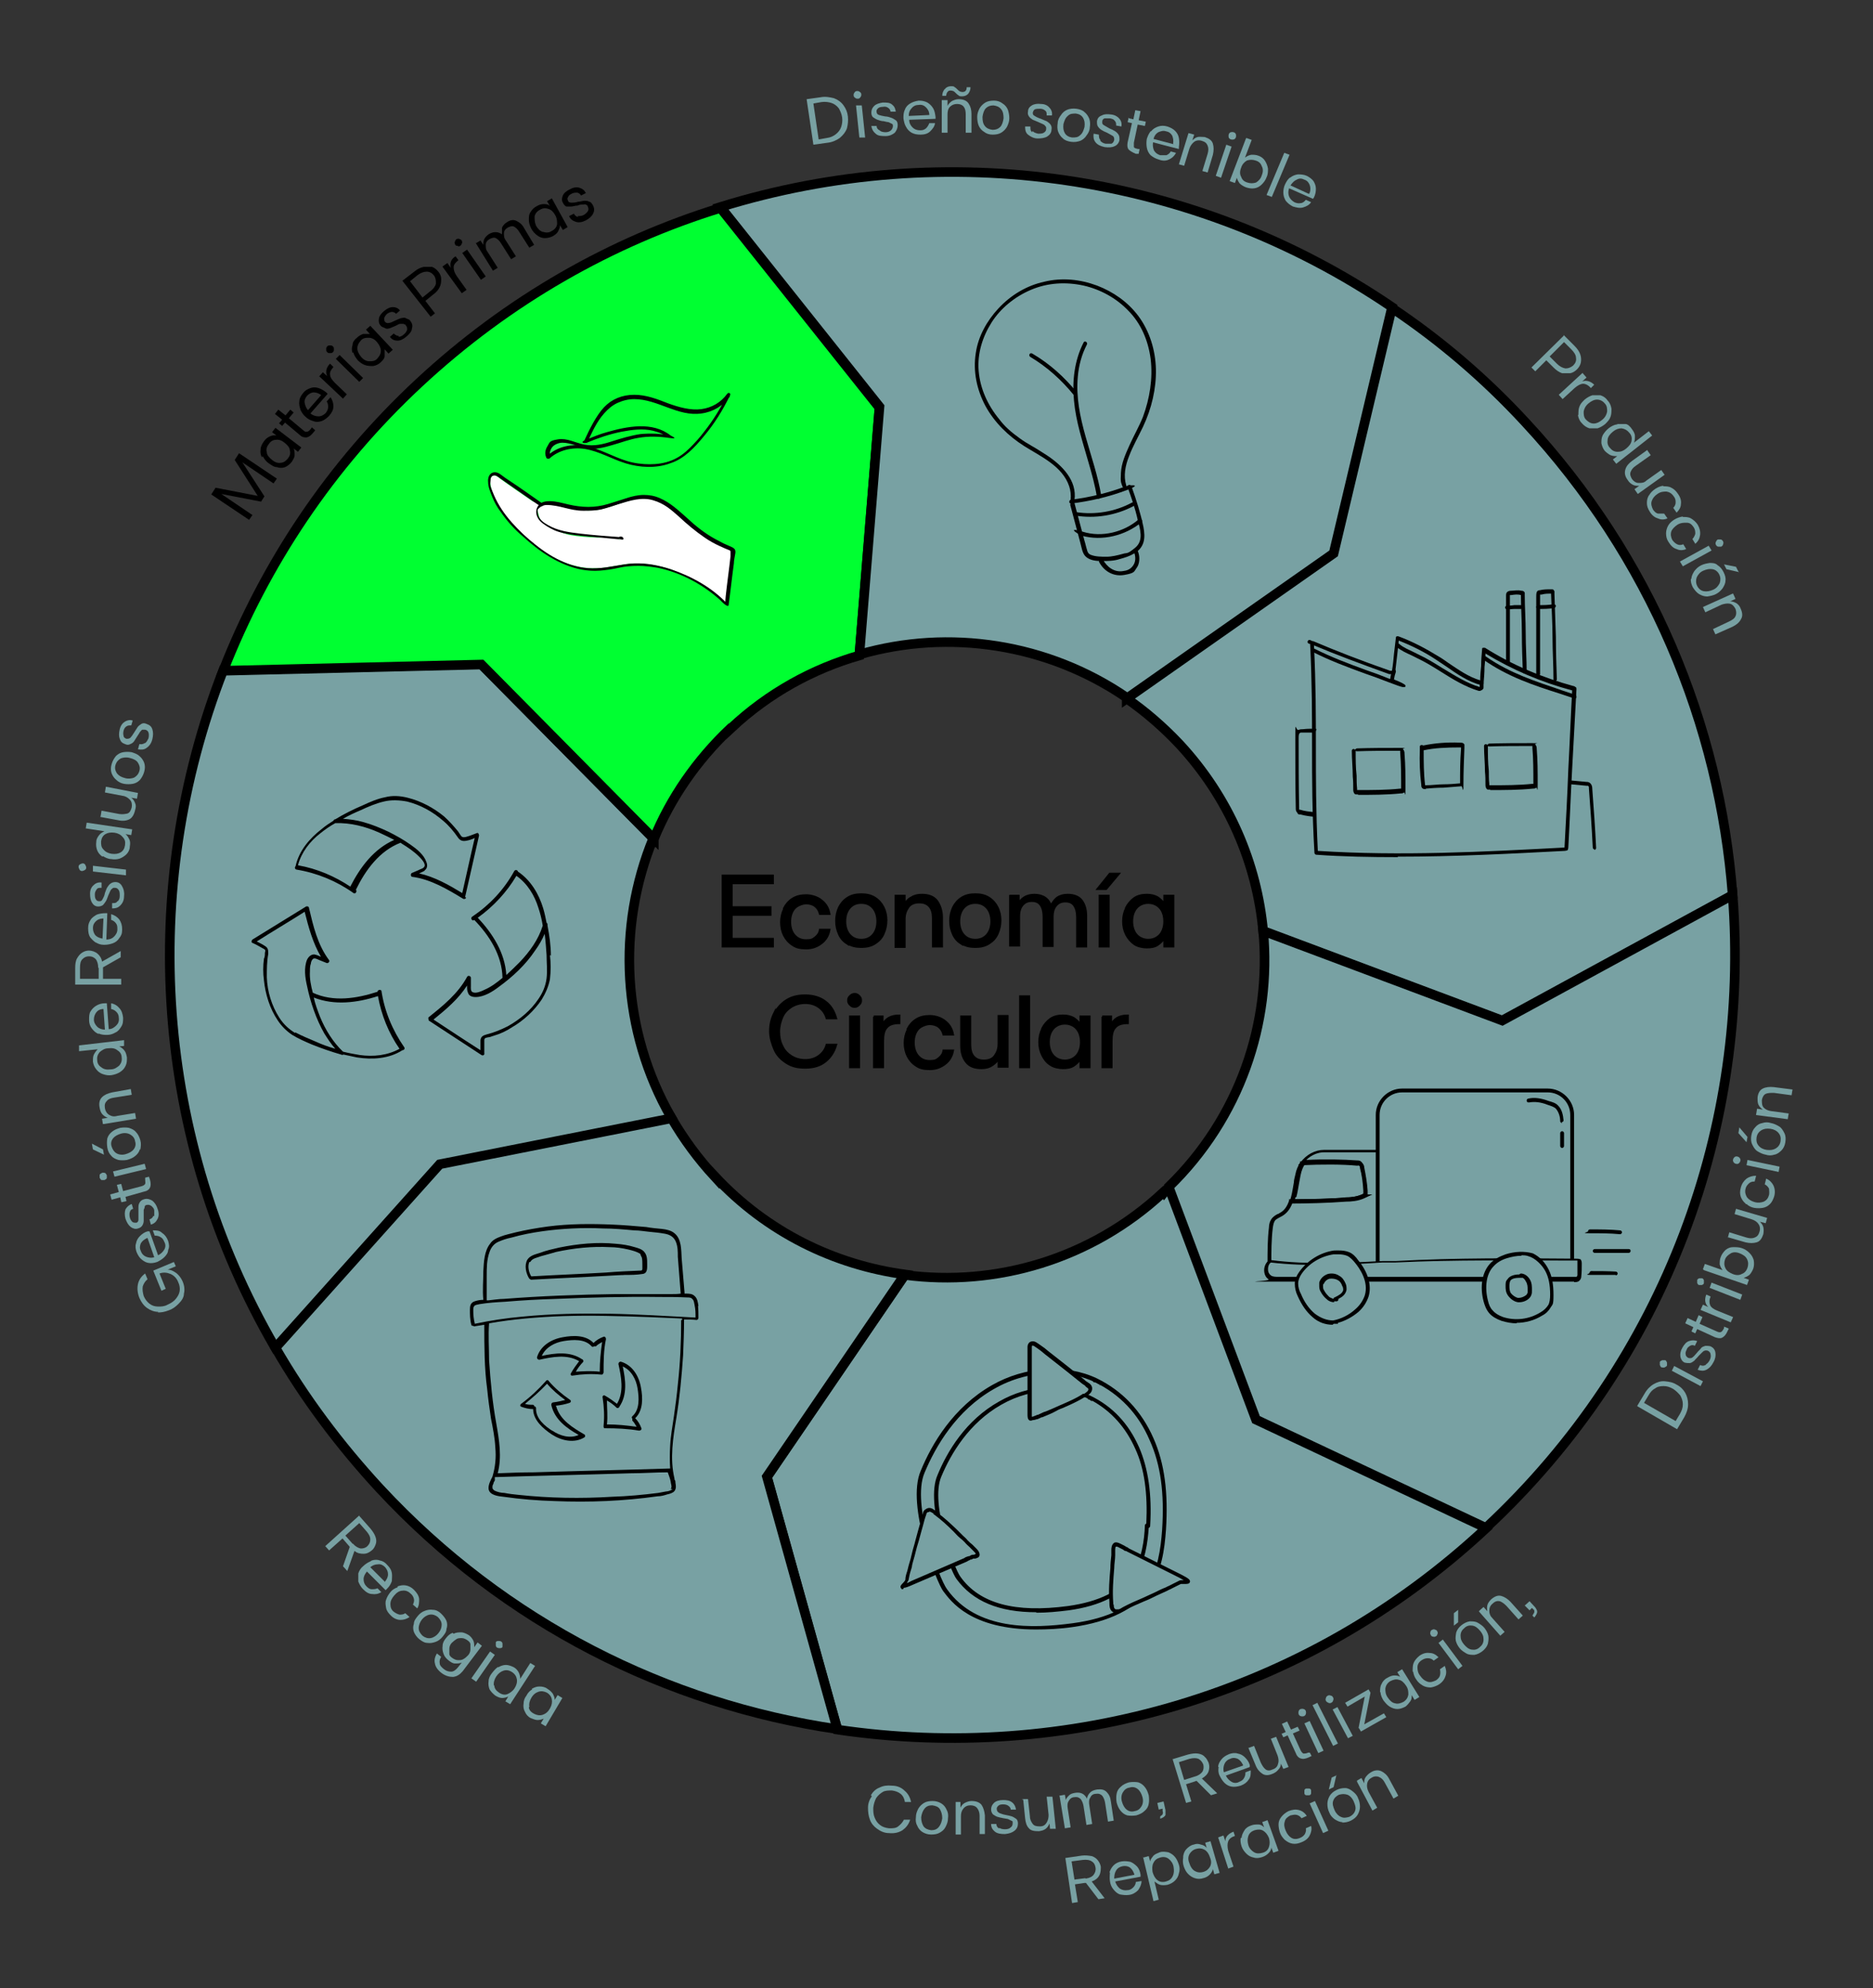 <?xml version="1.0" encoding="UTF-8"?>
<svg id="Layer_1" xmlns="http://www.w3.org/2000/svg" baseProfile="tiny" version="1.2" viewBox="0 0 391 415">
  <rect x="0" y="0" width="391" height="415" fill="#333333" stroke="none"/>
  <!-- Generator: Adobe Illustrator 29.6.1, SVG Export Plug-In . SVG Version: 2.1.1 Build 9)  -->
  <g>
    <g>
      <path d="M136.5,175l-36-36.4-53.9,1.3c-17.8,45.7-14.4,97.9,10.8,141.3l82.7-48c-10.3-18-11.4-39.6-3.7-58.3h.1Z" fill="#78a1a3" stroke="#000" stroke-miterlimit="10" stroke-width="2"/>
      <path d="M242.8,248.9c-15.1,14-35,19.7-53.9,17.2l-28.8,42.2,14.7,52.7c47.5,7,97.6-6.8,135.4-42h0l-66.2-71.1c-.4.4-.8.7-1.1,1.1h0Z" fill="#78a1a3" stroke="#000" stroke-miterlimit="10" stroke-width="2"/>
      <path d="M235.2,145.8c3.9,2.7,7.6,5.9,11,9.5,10.4,11.2,16.2,25,17.5,39.1l49.9,18.7,48.1-26.2c-2.7-35.6-17.1-70.6-43.3-98.8-8.5-9.2-17.8-17.1-27.8-23.8l-25.8,37.9-29.7,43.7h0Z" fill="#78a1a3" stroke="#000" stroke-miterlimit="10" stroke-width="2"/>
      <path d="M149.2,245.6c-3.5-3.8-6.5-7.9-9-12.2l-48.4,9.6-34.3,38.3c6,10.4,13.3,20.2,21.8,29.4,26.2,28.2,60.1,45,95.5,50.2l-14.7-52.7,28.8-42.2c-14.7-2-28.8-8.8-39.7-20.5h0Z" fill="#78a1a3" stroke="#000" stroke-miterlimit="10" stroke-width="2"/>
      <path d="M244,247.8l18.2,48.5,48,22.6c37.8-35.2,55.2-84.2,51.5-132.1l-48.1,26.2-49.9-18.7c1.8,19.2-4.9,39-19.7,53.4h0Z" fill="#78a1a3" stroke="#000" stroke-miterlimit="10" stroke-width="2"/>
      <path d="M152.6,152c7.9-7.4,17.1-12.4,26.8-15.2l4.2-51.7-33.2-41.7c-22.7,7-44.3,19.2-62.9,36.5s-32.2,37.9-40.9,60.1l53.9-1.3,36,36.4c3.5-8.5,8.9-16.4,16-23.1h.1Z" fill="#00ff31" stroke="#000" stroke-miterlimit="10" stroke-width="2"/>
      <path d="M235.2,145.8l43.2-30.3,12.2-51.4c-41.5-28.2-93.4-35.4-140.2-20.9l33.2,41.7-4.2,51.7c18.7-5.4,39.3-2.3,55.8,9v.2Z" fill="#78a1a3" stroke="#000" stroke-miterlimit="10" stroke-width="2"/>
    </g>
    <g>
      <path d="M150.9,182.8h10.4v1.5h-8.6v5.1h8.1v1.5h-8.1v5.1h8.6v1.5h-10.4v-14.7h0Z" stroke="#000" stroke-miterlimit="10" stroke-width=".5"/>
      <path d="M163.7,189.6c.4-.8,1-1.5,1.8-2s1.7-.7,2.8-.7,2.4.4,3.2,1.1c.9.7,1.4,1.6,1.6,2.7h-1.9c-.2-.7-.5-1.2-1-1.6-.5-.4-1.2-.6-1.9-.6s-1.9.4-2.5,1.1c-.6.7-.9,1.7-.9,2.8s.3,2.1.9,2.8c.6.7,1.4,1.1,2.5,1.1s1.4-.2,1.9-.6c.5-.4.9-.9,1-1.6h1.9c-.2,1.1-.7,2-1.6,2.7-.9.7-1.9,1.1-3.2,1.1s-2.1-.2-2.8-.7c-.8-.5-1.4-1.2-1.8-2s-.6-1.7-.6-2.7.2-1.9.6-2.7v-.2Z" stroke="#000" stroke-miterlimit="10" stroke-width=".5"/>
      <path d="M177,197c-.8-.5-1.4-1.1-1.8-2s-.6-1.7-.6-2.8.2-1.9.6-2.8c.4-.8,1-1.5,1.8-2s1.7-.7,2.8-.7,2,.2,2.8.7,1.4,1.2,1.8,2c.4.8.6,1.7.6,2.7s-.2,1.9-.6,2.8-1,1.5-1.8,2-1.7.7-2.8.7-2-.2-2.8-.7h0ZM177.3,195.1c.6.7,1.4,1.1,2.5,1.1s1.9-.4,2.5-1.1.9-1.7.9-2.8-.3-2.1-.9-2.8-1.4-1.1-2.5-1.1-1.9.4-2.5,1.1-.9,1.7-.9,2.8.3,2.1.9,2.8Z" stroke="#000" stroke-miterlimit="10" stroke-width=".5"/>
      <path d="M187,187h1.8v1.9c.3-.6.8-1.2,1.4-1.5.6-.4,1.3-.6,2.2-.6,1.5,0,2.5.4,3.2,1.3.6.9,1,2,1,3.4v6h-1.8v-5.8c0-1.1-.2-1.9-.7-2.5s-1.2-.9-2.2-.9-1.8.3-2.3,1-.8,1.5-.8,2.5v5.8h-1.8v-10.5h0Z" stroke="#000" stroke-miterlimit="10" stroke-width=".5"/>
      <path d="M200.8,197c-.8-.5-1.4-1.1-1.8-2s-.6-1.7-.6-2.8.2-1.9.6-2.8c.4-.8,1-1.5,1.8-2s1.7-.7,2.8-.7,2,.2,2.8.7,1.4,1.2,1.8,2c.4.8.6,1.7.6,2.7s-.2,1.9-.6,2.8-1,1.5-1.8,2-1.7.7-2.8.7-2-.2-2.8-.7h0ZM201.1,195.1c.6.7,1.4,1.1,2.5,1.1s1.9-.4,2.5-1.1.9-1.7.9-2.8-.3-2.1-.9-2.8-1.4-1.1-2.5-1.1-1.9.4-2.5,1.1-.9,1.7-.9,2.8.3,2.1.9,2.8Z" stroke="#000" stroke-miterlimit="10" stroke-width=".5"/>
      <path d="M210.8,187h1.8v1.7c.3-.6.7-1,1.3-1.4.5-.3,1.2-.5,2-.5,1.8,0,3,.8,3.5,2.4.3-.7.7-1.3,1.3-1.8.6-.4,1.3-.6,2.2-.6,1.3,0,2.3.4,2.9,1.2.6.8.9,1.9.9,3.2v6.3h-1.8v-6.1c0-1-.2-1.8-.6-2.4s-1-.9-1.9-.9-1.5.3-2,.9c-.5.6-.7,1.4-.7,2.3v6.1h-1.8v-6.1c0-1-.2-1.8-.6-2.4-.4-.6-1-.9-1.9-.9s-1.5.3-2,.9c-.5.6-.7,1.4-.7,2.3v6.1h-1.8v-10.5.2Z" stroke="#000" stroke-miterlimit="10" stroke-width=".5"/>
      <path d="M233.5,182.4l-2.6,3.1h-1.7l2.5-3.1h1.8ZM231.4,197.5h-1.8v-10.5h1.8v10.5Z" stroke="#000" stroke-miterlimit="10" stroke-width=".5"/>
      <path d="M235.1,189.5c.4-.8,1-1.5,1.7-2s1.6-.7,2.6-.7,1.6.2,2.2.5c.6.4,1.1.9,1.5,1.5v-1.8h1.8v10.5h-1.8v-1.8c-.4.6-.9,1.1-1.5,1.5s-1.4.5-2.2.5-1.9-.2-2.6-.7-1.3-1.2-1.7-2-.6-1.7-.6-2.7.2-1.9.6-2.7h0ZM237.2,195.1c.6.7,1.5,1.1,2.5,1.1s1.9-.4,2.5-1.1c.6-.7.9-1.7.9-2.8s-.3-2.1-.9-2.8c-.6-.7-1.5-1.1-2.5-1.1s-1.9.4-2.5,1.1c-.6.7-.9,1.7-.9,2.8s.3,2.1.9,2.8Z" stroke="#000" stroke-miterlimit="10" stroke-width=".5"/>
      <path d="M161.7,211.6c.6-1.2,1.4-2.1,2.5-2.8s2.4-1,3.9-1,3.1.4,4.2,1.3c1.1.8,1.8,2,2.2,3.4h-1.9c-.3-1-.8-1.7-1.6-2.3s-1.8-.9-2.9-.9-2.1.3-2.9.8c-.8.5-1.5,1.2-1.9,2.1s-.7,2-.7,3.1.2,2.2.7,3.1c.4.9,1.1,1.6,1.9,2.1.8.5,1.8.8,2.9.8s2.1-.3,2.9-.9c.8-.6,1.3-1.3,1.6-2.3h1.9c-.4,1.4-1.1,2.5-2.2,3.4s-2.5,1.3-4.2,1.3-2.8-.3-3.9-1c-1.1-.7-2-1.6-2.5-2.8s-.9-2.4-.9-3.8.3-2.6.9-3.8v.2Z" stroke="#000" stroke-miterlimit="10" stroke-width=".5"/>
      <path d="M177.5,207.9c.2-.2.5-.4.9-.4s.6.1.9.4.4.5.4.9-.1.6-.4.9-.5.4-.9.4-.6-.1-.9-.4-.4-.5-.4-.9.1-.6.4-.9ZM179.3,222.7h-1.8v-10.5h1.8v10.5Z" stroke="#000" stroke-miterlimit="10" stroke-width=".5"/>
      <path d="M182.4,212.2h1.8v1.9c.6-1.4,1.7-2.1,3.5-2.1v1.5c-1.2,0-2.1.3-2.6.9-.6.6-.8,1.6-.8,3v5.3h-1.8v-10.5h0Z" stroke="#000" stroke-miterlimit="10" stroke-width=".5"/>
      <path d="M189.5,214.8c.4-.8,1-1.5,1.8-2s1.7-.7,2.8-.7,2.4.4,3.2,1.1c.9.7,1.4,1.6,1.6,2.7h-1.9c-.2-.7-.5-1.2-1-1.6-.5-.4-1.2-.6-1.9-.6s-1.9.4-2.5,1.1c-.6.7-.9,1.7-.9,2.8s.3,2.1.9,2.8c.6.7,1.4,1.1,2.5,1.1s1.4-.2,1.9-.6c.5-.4.9-.9,1-1.6h1.9c-.2,1.1-.7,2-1.6,2.7-.9.7-1.9,1.1-3.2,1.1s-2.1-.2-2.8-.7c-.8-.5-1.4-1.2-1.8-2s-.6-1.7-.6-2.7.2-1.9.6-2.7v-.2Z" stroke="#000" stroke-miterlimit="10" stroke-width=".5"/>
      <path d="M200.7,212.2h1.8v5.8c0,1.1.2,1.9.7,2.5s1.2.9,2.2.9,1.8-.3,2.3-1,.8-1.5.8-2.5v-5.8h1.8v10.5h-1.8v-1.8c-.3.6-.8,1.1-1.4,1.5-.6.4-1.3.6-2.2.6-1.5,0-2.5-.4-3.2-1.3s-1-2-1-3.4v-6h0Z" stroke="#000" stroke-miterlimit="10" stroke-width=".5"/>
      <path d="M214.8,208v14.7h-1.8v-14.7h1.8Z" stroke="#000" stroke-miterlimit="10" stroke-width=".5"/>
      <path d="M217.6,214.7c.4-.8,1-1.5,1.7-2s1.6-.7,2.6-.7,1.6.2,2.2.5c.6.4,1.1.9,1.5,1.5v-1.8h1.8v10.5h-1.8v-1.8c-.4.6-.9,1.1-1.5,1.5s-1.4.5-2.2.5-1.9-.2-2.6-.7c-.8-.5-1.3-1.2-1.7-2s-.6-1.7-.6-2.7.2-1.9.6-2.7h0ZM219.8,220.3c.6.7,1.5,1.1,2.5,1.1s1.9-.4,2.5-1.1.9-1.7.9-2.8-.3-2.1-.9-2.8-1.5-1.1-2.5-1.1-1.9.4-2.5,1.1-.9,1.7-.9,2.8.3,2.1.9,2.8Z" stroke="#000" stroke-miterlimit="10" stroke-width=".5"/>
      <path d="M230.1,212.2h1.8v1.9c.6-1.4,1.7-2.1,3.5-2.1v1.5c-1.2,0-2.1.3-2.6.9-.6.6-.8,1.6-.8,3v5.3h-1.8v-10.5h0Z" stroke="#000" stroke-miterlimit="10" stroke-width=".5"/>
    </g>
    <g>
      <path d="M224.3,104.4c.6-4.1-2.6-7.3-5.8-9.4s-3.8-2.2-5.6-3.5-3.1-2.4-4.3-4c-2.4-2.9-4-6.4-4.3-10.1-.3-3.6.8-7.1,2.7-10.1s4.9-5.4,8.2-6.8c3.5-1.5,7.3-1.7,11-.9,3.5.8,6.8,2.6,9.3,5.2,2.7,2.7,4.2,6.3,4.7,10.1.5,4.1-.2,8.3-1.6,12.1-.8,2-1.9,3.9-2.8,5.9s-1.7,3.8-1.8,5.8,0,1.9.3,2.8c.2.5,1,.3.8-.2-.6-2-.2-4.1.6-6.1.8-2.1,1.9-4,2.9-6.1,1.8-3.8,2.8-8,2.7-12.1-.1-3.9-1.3-7.9-3.7-11.1-2.2-2.9-5.2-5-8.6-6.3-3.5-1.3-7.3-1.7-11-.8-3.7.8-7,2.8-9.6,5.6-2.4,2.6-4.2,5.8-4.7,9.3-.6,3.8.2,7.6,2,11,1.9,3.5,4.8,6.3,8.1,8.4,3.5,2.2,8,4.2,9.4,8.4.3.9.4,1.9.3,2.8,0,.5.7.8.8.2h0Z"/>
      <path d="M223.6,105.1c4-.5,7.9-1.4,11.6-2.8s.3-1-.2-.8c-3.7,1.4-7.5,2.3-11.4,2.8-.5,0-.5.9,0,.8h0Z"/>
      <path d="M223.4,105.3c.7,2.6,1.4,5.3,2.1,7.9.3,1,.4,2.4,1.3,3.1s2.1.8,3.2.8,2.5,0,3.7-.4c1.1-.3,2.1-.6,3.1-1.2.9-.5,1.6-1.3,1.9-2.3.3-1,.2-2.1,0-3.2-.6-2.9-1.5-5.7-2.5-8.5-.2-.5-1-.3-.8.2.8,2.2,1.6,4.5,2.1,6.8.5,1.9,1.3,4.3-.5,5.8s-1.7,1-2.6,1.3c-1.1.3-2.3.6-3.4.6s-2.3,0-3.3-.4c-.5-.2-.7-.6-.8-1.1-.2-.6-.3-1.2-.5-1.8-.7-2.6-1.4-5.3-2.1-7.9-.1-.5-1-.3-.8.2h0Z"/>
      <path d="M224.4,107.6c4.2.7,8.5,0,12.3-2,.5-.3,0-1-.4-.7-3.5,1.9-7.7,2.6-11.6,2-.5,0-.8.7-.2.8h-.1Z"/>
      <path d="M225.8,111.8c4.3,1.2,9.1,0,12.5-2.8.4-.4-.2-1-.6-.6-3.1,2.7-7.7,3.8-11.6,2.6s-.7.7-.2.8h0Z"/>
      <path d="M229.4,117.2c1,2,3,3.2,5.3,2.8s2-.7,2.6-1.5.7-2.2.3-3.3-1-.3-.8.2c.3.9.3,1.9-.3,2.7s-1.3,1-2.1,1.1c-1.8.3-3.4-.9-4.2-2.5-.2-.5-1,0-.7.4h-.1Z"/>
      <path d="M229.9,103.5c-1.4-8.4-5.7-16.3-4.9-24.9.2-2.3.8-4.6,1.9-6.7.2-.5-.5-.9-.7-.4-1.9,3.7-2.4,8-2,12.1.4,4.4,1.8,8.6,3,12.8.7,2.4,1.4,4.9,1.8,7.4,0,.5.9.3.8-.2h0Z"/>
      <path d="M224.8,81.9c-2.6-3.2-5.7-6-9.3-8.1-.5-.3-.9.4-.4.7,3.5,2.1,6.5,4.8,9.1,8,.3.4.9-.2.6-.6h0Z"/>
    </g>
    <g>
      <path d="M318.3,140.6c-.2,0-.4-.2-.4-.4-.1-2.5-.2-5.3-.2-8,0-2.7-.2-5.5-.2-8h0c-.7-.2-1.3-.1-2,0-.2,0-.2,0-.3,0,0,0,0,.2,0,.3,0,1.9,0,3.9,0,6.1s0,4.6,0,7.6c0,.2-.2.4-.4.4-.2,0-.4-.2-.4-.4,0-3,0-5.4,0-7.6s0-4.1,0-6.1c0-.4,0-.7.2-.9.2-.2.5-.3.8-.3.7,0,1.4-.2,2.2,0,.2,0,.5,0,.7.4,0,0,0,.1,0,.2v.3c0,2.5.2,5.2.2,8,0,2.7.2,5.5.2,8,0,.2-.2.4-.4.4h0Z"/>
      <path d="M324.7,142.3c-.2,0-.4-.2-.4-.4,0-3-.2-5.9-.2-8.8,0-3-.2-6-.3-9v-.2h0c-.7,0-1.3,0-2,.2,0,0,0,0-.2,0,0,0,0,0-.1,0,0,.1,0,.4,0,.6,0,2.3,0,4.5,0,7.1s0,5.4,0,8.9c0,.2-.2.4-.4.4-.2,0-.4-.2-.4-.4,0-3.5,0-6.4,0-9s0-4.8,0-7.1c0-.4,0-.7.1-1,.1-.3.4-.4.5-.4,0,0,0,0,.1,0,.8-.2,1.6-.2,2.3-.2s.5,0,.8.4c0,0,0,.1,0,.2v.4c.1,3,.2,6,.3,9,0,2.9.1,5.9.2,8.8,0,.2-.2.4-.4.4h0Z"/>
      <path d="M291.8,178.9c-5.7,0-11.4-.1-17-.5-.2,0-.4-.2-.4-.4-.5-8.5-.5-15.3-.5-22s0-13.4-.4-21.6c0,0-.2,0-.3-.1-.2,0-.3-.3-.2-.5s.3-.3.5-.2c.1,0,.3.1.4.2,0,0,.1,0,.2,0,4.7,2,9.8,4,16.1,6.2,0,0,.1,0,.2,0,0,0,.1,0,.2,0,0,0,0,0,0-.1.2-1.2.3-2.3.4-3.4.1-1.1.3-2.3.4-3.4,0-.1,0-.2.2-.3.1,0,.2,0,.3,0,3,1.1,5.8,2.6,8.4,4.2.7.4,1.4.9,2.1,1.4,2.1,1.4,4.2,2.9,6.6,3.6,0-1,.1-2,.2-3,0-1.2.1-2.3.2-3.5,0-.1,0-.3.2-.3.1,0,.3,0,.4,0,5.7,3.6,11.9,6.2,18.5,8,0,0,0,0,.1,0l.3.2c.1,0,.2.2.2.4-.3,5.5-.6,11.1-.9,16.6-.3,5.5-.5,10.9-.8,16.4,0,.1,0,.4-.2.7,0,0,0,0-.1,0,0,0-.3.1-.6.1-11.4.6-23,1.2-34.7,1.2ZM275.2,177.6c17.1,1.1,34.5.2,51.3-.7,0,0,0,0,.1,0,0,0,0,0,0,0,.3-5.5.6-11,.8-16.4.3-5.5.5-10.9.8-16.4h0c-6.4-1.7-12.5-4.3-18.1-7.7,0,.9-.1,1.9-.2,2.8,0,1.2-.1,2.3-.2,3.5,0,.1,0,.2-.2.3,0,0-.2,0-.3,0-2.7-.7-5-2.3-7.3-3.9-.7-.5-1.4-.9-2.1-1.4-2.4-1.6-5-2.9-7.8-4-.1.9-.2,1.9-.3,2.8-.1,1.1-.3,2.3-.4,3.4,0,.2,0,.6-.4.8-.2.1-.5,0-.6,0,0,0-.2,0-.3,0-6.1-2.2-11.2-4.1-15.7-6,.4,8.1.4,14.8.4,21.3s0,13.3.4,21.6Z"/>
      <path d="M274.6,170.5s0,0,0,0c-1-.1-2-.2-3.1-.5-.1,0-.2,0-.2,0-.2,0-.4-.1-.5-.4-.3-.3-.3-.6-.3-.9-.1-4.8-.1-9.7-.1-14.4s0-1.5.8-2c.3-.1.6-.1.8-.1.9-.1,1.4-.1,2.3-.1s.4.2.4.4-.2.4-.4.4c-.9,0-1.4,0-2.3,0-.2,0-.3,0-.5,0-.4.2-.4.6-.4,1.2,0,4.7,0,9.6.1,14.4,0,.3,0,.4,0,.4h0c0,.1,0,.1,0,.1,0,0,.1,0,.2,0,.9.3,1.9.4,2.9.5.2,0,.4.2.4.4,0,.2-.2.4-.4.4Z"/>
      <path d="M332.9,177.3c-.2,0-.4-.2-.4-.4-.2-4.1-.5-8.3-.8-12.3,0-.3,0-.5-.2-.6,0,0-.1,0-.3,0l-3.2-.3c-.2,0-.4-.2-.4-.4,0-.2.2-.4.4-.4l3.2.3c.2,0,.5,0,.8.3.3.3.4.7.4,1.2.3,4,.6,8.1.8,12.3,0,.2-.2.4-.4.4,0,0,0,0,0,0Z"/>
      <path d="M283.5,165.8c-.1,0-.2,0-.3,0,0,0,0,0-.1,0-.1,0-.2,0-.3-.1-.3-.3-.3-.7-.3-.9,0-.9,0-1.8-.1-2.7,0-1.8-.2-3.6-.2-5.4,0-.4.5-.5.7-.2,0-.1.2-.3.4-.3,2.9-.1,5.8-.1,8.5-.1s.8,0,1.1.3c.3.3.3.7.3.9.2,2.4.2,4.9.2,7.3s-.1.6-.3.8c-.2.2-.5.2-.7.2-3,.3-5.9.3-8.9.3ZM283.3,164.9s0,0,.1,0c0,0,0,0,.1,0,3,0,5.9,0,8.8-.3,0,0,.2,0,.2,0h0s0,0,0-.2c0-2.4,0-4.9-.2-7.3,0-.2,0-.3,0-.4,0,0-.3,0-.5,0-2.8,0-5.6,0-8.5.1-.1,0-.2,0-.3-.1,0,1.7,0,3.5.2,5.2,0,.9,0,1.8.1,2.7,0,.1,0,.2,0,.3Z"/>
      <path d="M311.1,164.8c-.1,0-.2,0-.3,0,0,0,0,0-.1,0-.1,0-.2,0-.3-.1-.3-.3-.3-.7-.3-.9,0-.9,0-1.8-.1-2.7,0-1.8-.2-3.6-.2-5.4,0-.4.5-.5.7-.2,0-.1.2-.3.4-.3,2.9-.1,5.8-.1,8.5-.1s.8,0,1.1.3c.3.3.3.7.3.9.2,2.4.2,4.9.2,7.3s-.1.6-.3.8c-.2.2-.5.2-.7.2-3,.3-5.9.3-8.9.3ZM310.9,163.9s0,0,.1,0c0,0,0,0,.1,0,3,0,5.9,0,8.8-.3,0,0,.2,0,.2,0h0s0,0,0-.2c0-2.4,0-4.9-.2-7.3,0-.2,0-.3,0-.4,0,0-.3,0-.5,0-2.8,0-5.6,0-8.5.1-.1,0-.2,0-.3-.1,0,1.7,0,3.5.2,5.2,0,.9,0,1.8.1,2.7,0,.1,0,.2,0,.3Z"/>
      <path d="M297.7,164.7c-.3,0-.6,0-.8-.2-.2-.2-.2-.5-.2-.7-.3-2.4-.4-4.9-.3-7.4,0,0,0,0,0-.2,0-.1,0-.3,0-.4,0-.2.2-.3.4-.3,0,0,.2,0,.3.1,2.4-.5,4.9-.7,7.6-.6.4,0,.8,0,1,.4,0,0,0,.1,0,.2v.5c-.1,2.7-.2,5.2-.2,7.6s-.2.4-.4.4c-1.3.1-2.5.2-3.8.3-1.2,0-2.5.1-3.7.2h0ZM297.5,164h0,0ZM297.5,163.9c0,0,.1,0,.2,0,1.2,0,2.5-.2,3.7-.2,1.1,0,2.3-.1,3.4-.2,0-2.3,0-4.7.2-7.2v-.3c0,0-.2,0-.3,0-2.7,0-5.2.1-7.5.6,0,2.4,0,4.8.3,7.3,0,0,0,0,0,.1Z"/>
      <g>
        <path d="M314.6,126.8c1,0,2-.2,2.9-.2" fill="#00ff31"/>
        <path d="M314.6,127.2c-.2,0-.4-.2-.4-.4s.2-.4.4-.4c.5,0,1,0,1.5-.1.5,0,1,0,1.4,0s.4.2.4.4-.2.4-.4.4c-.4,0-.9,0-1.3,0-.5,0-1,.1-1.6.1Z"/>
      </g>
      <g>
        <path d="M321.1,126.7c1.1,0,2.2,0,3.3-.2" fill="#00ff31"/>
        <path d="M321.1,127.1c-.2,0-.4-.2-.4-.4s.2-.4.4-.4c1.1,0,2.2,0,3.2-.2.2,0,.4.1.5.3,0,.2-.1.4-.3.5-1.1.2-2.3.2-3.4.2Z"/>
      </g>
      <path d="M293.1,143.4c0,0-.2,0-.3,0h0s0,0,0,0c-.5-.1-1.3-.4-2.9-1-1.8-.7-3.4-1.3-4.9-1.8-4.1-1.5-7.3-2.7-10.9-4.5-.2-.1-.3-.3-.2-.5.1-.2.3-.3.5-.2,3.6,1.8,6.8,3,10.9,4.5,1.5.5,3.1,1.1,4.8,1.8h.1s0,0,0,0c.1-.6.2-1.1.4-1.7,0-.2.3-.3.5-.3.2,0,.3.3.3.5-.2.6-.3,1-.4,1.6h0c.2.1.4.2.7.3q1.9.8,1.7,1.1c0,.1,0,.2-.3.2Z"/>
      <path d="M309.1,144.2h-.4c-2.7-.8-5.4-2.4-7.9-4-1.6-1-3.2-2-4.9-2.8-.4-.2-.8-.4-1.2-.6-1.1-.5-2.2-1-3.2-1.8-.2-.1-.2-.4,0-.6.1-.2.4-.2.6,0,.9.8,2,1.2,3,1.7.4.2.8.4,1.2.6,1.7.8,3.3,1.8,4.9,2.8,2.5,1.5,5,3.1,7.7,3.9h0c0-.1,0-.3,0-.4,0-.2,0-.5,0-.7,0-.2.3-.3.5-.3.2,0,.3.3.3.5,0,0,0,.3,0,.4s0,.4,0,.6c0,.3-.3.6-.6.6Z"/>
      <path d="M328.5,145.7s0,0-.1,0c-.9-.3-1.8-.6-2.7-.9-5.7-1.8-11-3.6-16-7.1-.2-.1-.2-.4,0-.6.1-.2.4-.2.6,0,4.9,3.4,10.2,5.1,15.8,7,.9.3,1.8.6,2.7.9.2,0,.3.3.3.5,0,.2-.2.3-.4.3Z"/>
    </g>
    <g>
      <g>
        <g>
          <path d="M288.4,240.2c-3-.2-8.6.1-12,0-1.7,0-3.5.9-4.6,2.4,3.7-.2,8.3-.2,11.5.1.3,0,.5,0,.7.2s.3.5.3.7c.4,1.6.6,3.2.7,4.8,0,.3,0,.6-.1.8s-.3.3-.5.4c-1.1.5-2.4.6-3.6.7-3.4.2-7.8.3-11.3.4-.4,1.2-1.1,2.2-2.2,2.8-.5.3-1,.5-1.4.9-.4.5-.5,1.1-.6,1.8-.3,2.5-.3,5-.3,7.6s0,.6.2.7.4.2.6.2c7.9.3,15.8.2,23.6-.4l-1.1-24.1h0Z" fill="#78a1a3"/>
          <path d="M274.3,265.3c-2.8,0-5.6,0-8.5-.2h0c-.3,0-.5-.1-.8-.2-.4-.2-.4-.7-.4-1.1,0-2.6,0-5.1.3-7.6,0-.7.2-1.4.7-2,.4-.4.7-.6,1.1-.8.1,0,.3-.1.4-.2,1-.5,1.6-1.4,2-2.6v-.3c0,0,2.2,0,2.2,0,3.1,0,6.6-.2,9.5-.3,1.2-.1,2.4-.2,3.5-.7.1,0,.3-.1.3-.2,0-.1,0-.4,0-.6-.1-1.7-.3-3.3-.7-4.7,0-.2,0-.4-.2-.5s-.1,0-.4,0c-3-.3-7.5-.3-11.5-.1h-.8s.5-.6.5-.6c1.2-1.6,3-2.6,4.9-2.6,1.5,0,3.5,0,5.4,0,2.4,0,5,0,6.6,0v.4s.3,0,.3,0l1.1,24.5h-.4c-4.9.4-10,.6-15.2.6ZM269.8,251.1c-.5,1.3-1.2,2.2-2.3,2.8-.1,0-.3.2-.4.2-.3.2-.6.3-.9.6-.3.4-.4.9-.5,1.6-.3,2.5-.3,4.9-.3,7.5s0,.3,0,.4c.1,0,.3.1.4.1,8,.3,15.8.2,23.2-.4l-1.1-23.4c-1.6,0-3.9,0-6.1,0-1.9,0-3.9,0-5.4,0-1.3,0-2.7.6-3.7,1.6,3.8-.2,7.9-.1,10.6.1.3,0,.6,0,.9.3.3.3.4.7.4,1,.4,1.4.6,3,.7,4.8,0,.4,0,.7-.1,1-.2.3-.4.5-.7.6-1.2.5-2.5.6-3.7.7-2.9.2-6.4.3-9.6.4h-1.5Z"/>
        </g>
        <path d="M269.7,251.1h-.6l.2-.5c0-.1,0-.2.1-.3,0-.2.1-.3.1-.4h0c.3-1.1.4-2.1.6-3.1,0-.5.2-1.1.3-1.6.2-1.1.6-1.9,1-2.5v-.3h.4c3.8-.4,8.6-.2,11.6,0,.2,0,.6,0,.9.3.3.2.5.6.5,1,.3,1.5.6,3.2.7,4.8,0,.3,0,.6,0,.8h1l-1.7.8c-1.3.6-2.8.7-3.8.7-3.8.3-8.7.4-11.3.4ZM270.4,249.9c0,.2,0,.3-.1.4,2.7,0,7.1,0,10.7-.4,1.3,0,2.5-.2,3.5-.7h0c0,.1,0,0,0,0,0,0,0,0,0,0,0,0,.1,0,.2-.2,0-.1,0-.4,0-.6,0-1.5-.4-3.2-.7-4.7,0-.3,0-.4,0-.4h0c0-.2-.3-.2-.4-.2-2.9-.3-7.5-.4-11.2-.1-.4.6-.7,1.3-.9,2.3-.1.5-.2,1.1-.3,1.6-.2,1-.3,2-.6,3Z"/>
      </g>
      <g>
        <path d="M292.7,227.6h30.4c2.8,0,5.1,2.3,5.1,5.1v33.2h-40.6v-33.2c0-2.8,2.3-5.1,5.1-5.1h0Z" fill="#78a1a3"/>
        <path d="M328.6,266.3h-41.4v-33.6c0-3,2.5-5.5,5.5-5.5h30.4c3,0,5.5,2.5,5.5,5.5v33.6ZM288,265.5h39.8v-32.8c0-2.6-2.1-4.7-4.7-4.7h-30.4c-2.6,0-4.7,2.1-4.7,4.7v32.8Z"/>
      </g>
      <g>
        <path d="M265.2,263.1c8.7,1.1,17.5.5,26.2.1,12.5-.6,25-.5,37.6-.4.2,0,.4,0,.6.1.2.2.2.4.2.7,0,.9,0,1.7-.1,2.6,0,.3-.1.5-.3.7-.2.2-.5.2-.8.2-20.5,0-41.1-.2-61.6-.2s-1.4,0-1.9-.4c-1.1-.7-1-2.7.1-3.4" fill="#78a1a3"/>
        <path d="M328.6,267.5c-10.3,0-20.7,0-30.8,0-10.1,0-20.5,0-30.8,0s-1.5,0-2.2-.5c-.6-.4-.9-1.1-.9-1.9s.4-1.7,1.1-2.1c0,0,.2,0,.3,0,7.8,1,15.7.6,23.4.2h2.7c12.5-.7,25.2-.6,37.5-.5.3,0,.6,0,.9.1,0,0,0,0,.1,0,.3.3.3.7.3,1,0,.9,0,1.7-.1,2.6,0,.3-.1.6-.4.9-.3.3-.7.3-1.1.3ZM265.3,263.5c-.4.3-.6.8-.6,1.4,0,.6.2,1,.6,1.3.4.3,1,.3,1.7.3,10.3,0,20.7,0,30.8,0,10.1,0,20.5,0,30.8,0s.4,0,.5,0c.1-.1.2-.2.2-.4,0-.9,0-1.7,0-2.6s0-.3,0-.4c-.1,0-.2,0-.4,0-12.4,0-25.1-.2-37.6.4h-2.7c-7.7.5-15.6.9-23.4,0Z"/>
      </g>
      <g>
        <g>
          <path d="M278.3,276c1.8-.3,3.5-1.2,4.9-2.4.9-.8,1.6-1.8,2-3,.8-2.5-.4-5.2-2.1-7.2-.5-.6-1.1-1.3-1.9-1.6-.9-.4-1.9-.4-2.8-.3-2.8.4-5.4,2-7,4.3-.4.7-.8,1.4-.8,2.2s.2,1.6.6,2.4c.7,1.6,1.7,3.1,3,4.2,1.4,1.1,3.2,1.7,4.9,1.4" fill="#78a1a3"/>
          <path d="M278.2,276.5c-1.5,0-3-.5-4.2-1.6-1.3-1.1-2.3-2.6-3.1-4.4-.4-.8-.6-1.7-.6-2.6s.4-1.7.9-2.4c1.7-2.4,4.4-4.1,7.3-4.5.8,0,1.9-.1,3,.3.9.3,1.6,1.1,2,1.7,2.1,2.5,2.9,5.3,2.2,7.6-.4,1.2-1.1,2.3-2.1,3.2-1.3,1.1-2.8,1.9-4.3,2.3v.2c-.3,0-.6,0-.9,0ZM279.3,261.8c-.3,0-.6,0-.9,0-2.7.4-5.2,1.9-6.7,4.1-.4.6-.7,1.3-.7,2s.2,1.5.6,2.2c.7,1.7,1.7,3.1,2.9,4.1,1.2.9,2.5,1.4,3.8,1.4h0c1.6-.3,3.3-1.1,4.7-2.4.9-.8,1.5-1.7,1.9-2.8.9-2.9-1.1-5.7-2-6.8-.4-.5-1-1.2-1.7-1.5-.5-.2-1.1-.3-1.7-.3Z"/>
        </g>
        <g>
          <path d="M278.7,271c.9-.4,1.8-.9,2-1.8,0-.4,0-.8-.2-1.2-.2-.6-.6-1.1-1.1-1.4-.6-.4-1.4-.5-2.1-.3s-1.3.8-1.5,1.5c0,.2-.1.5-.1.7,0,.3.1.6.3.9.3.6.7,1.1,1.2,1.5s1.2.6,1.8.4" fill="#78a1a3"/>
          <path d="M278.5,271.8c-.5,0-1.1-.2-1.5-.6-.5-.4-1-1-1.3-1.6-.2-.3-.3-.7-.3-1.1s0-.3,0-.4c0,0,0-.2,0-.3s0,0,0-.1c.2-.8.9-1.5,1.8-1.8.8-.2,1.7-.1,2.4.4.6.3,1,.9,1.3,1.6.2.4.2.9.2,1.3-.2,1-.9,1.5-1.7,1.9,0,0,0,0,0,0,0,.2,0,.4-.3.5-.2,0-.4,0-.6,0ZM276.2,267.9c0,.1,0,.2,0,.4,0,0,0,.2,0,.3,0,.2,0,.4.2.7.3.6.7,1,1.1,1.4.3.2.6.3.9.4,0-.1,0-.3.2-.3.8-.4,1.6-.8,1.8-1.5,0-.3,0-.6-.2-.9-.2-.6-.5-1-.9-1.2-.5-.3-1.2-.4-1.8-.3-.6.2-1,.6-1.2,1.2Z"/>
        </g>
      </g>
      <g>
        <g>
          <path d="M320,262c-1.8-.5-3.7-.4-5.5.2-1.2.4-2.3,1-3.1,1.9-1.7,1.9-1.8,4.9-1.2,7.4.2.8.5,1.6,1.1,2.3.6.7,1.5,1.2,2.4,1.5,2.7.9,5.7.5,8.1-1,.7-.4,1.3-.9,1.7-1.6.4-.7.5-1.6.5-2.4,0-1.7-.2-3.5-1-5.1s-2.1-2.9-3.8-3.3" fill="#78a1a3"/>
          <path d="M316.6,276.2c-1,0-2.1-.2-3.1-.5-1.1-.4-2-.9-2.6-1.6-.7-.8-1-1.8-1.2-2.5-.8-3.1-.3-6,1.3-7.8.8-.9,1.9-1.5,3.3-2,1.9-.6,3.9-.7,5.7-.2h0c1.4.7,2.5,1.8,3.3,3.4.7,1.4,1,3.1,1,5.3s-.2,1.9-.6,2.6c-.4.7-1,1.3-1.8,1.7-1.6,1-3.5,1.5-5.3,1.5ZM317.6,262.1c-1,0-2,.2-3,.5-1.3.4-2.2,1-2.9,1.8-1.4,1.5-1.8,4.2-1.1,7,.2.9.5,1.6,1,2.1.5.6,1.3,1.1,2.2,1.4,2.5.8,5.4.5,7.8-1,.7-.4,1.2-.9,1.6-1.5.3-.5.4-1.3.4-2.2,0-2-.3-3.6-1-4.9s-2.1-2.7-3.5-3.1h0c-.5-.2-1-.2-1.5-.2Z"/>
        </g>
        <g>
          <path d="M317.6,266.4c-.9,0-2.1,0-2.6.8-.2.3-.3.8-.3,1.2,0,.6,0,1.2.4,1.8.4.6,1.1,1.1,1.8,1.2s1.5-.2,2-.7.3-.4.4-.6c.1-.3.1-.6.1-.9,0-.6-.1-1.3-.4-1.9s-.8-1-1.5-1.1" fill="#78a1a3"/>
          <path d="M317.2,271.8c-.1,0-.2,0-.3,0-.8-.1-1.6-.7-2.1-1.4-.5-.7-.5-1.4-.5-2s0-1,.4-1.4c.5-.8,1.6-1,2.5-1,0-.1.2-.2.4-.2.8.1,1.4.6,1.8,1.3.4.7.4,1.5.4,2.1s0,.7-.1,1c-.1.3-.2.5-.5.8-.5.5-1.3.8-2,.8ZM317.9,266.7c0,0-.2,0-.3,0-.8,0-1.9,0-2.3.6-.1.2-.2.6-.2,1,0,.6,0,1.1.3,1.6.4.5,1,.9,1.5,1,.6,0,1.2-.2,1.7-.6.2-.2.2-.3.3-.5,0-.2,0-.4,0-.7,0-.5,0-1.1-.4-1.7-.2-.4-.4-.6-.8-.8Z"/>
        </g>
      </g>
      <path d="M338.2,257.6s0,0,0,0c-2.1-.2-4.2-.2-6.3-.2s-.4-.2-.4-.4.2-.4.4-.4c2.1,0,4.2,0,6.3.2.2,0,.4.2.4.4,0,.2-.2.4-.4.4Z"/>
      <path d="M336.5,261.5c-1.2,0-2.4,0-3.6,0-.2,0-.4-.2-.4-.4,0-.2.2-.4.4-.4,2.4,0,4.7,0,7.1,0,.3,0,.4.2.4.4,0,.2-.2.4-.4.4-1.2,0-2.4,0-3.6,0Z"/>
      <path d="M337.3,266.1s0,0,0,0c-1.7,0-3.4,0-5.1,0s-.4-.2-.4-.4.2-.4.4-.4c1.7,0,3.4,0,5.1.1.2,0,.4.2.4.4,0,.2-.2.4-.4.4Z"/>
      <path d="M326.1,234.4c-.2,0-.4-.2-.4-.4,0-.9-.3-1.9-.9-2.6-.4-.4-1.1-.6-1.7-.8-1.5-.6-2.8-.7-3.9-.5-.2,0-.4,0-.5-.3,0-.2,0-.4.3-.5,1.3-.3,2.7-.1,4.3.5.7.2,1.5.4,2,1,.8.8,1,2,1.1,3,0,.2-.1.4-.4.4,0,0,0,0,0,0Z"/>
      <g>
        <path d="M326.1,236.5v2.7" fill="#fff"/>
        <path d="M326.1,239.6c-.2,0-.4-.2-.4-.4v-2.7c0-.2.2-.4.4-.4s.4.2.4.4v2.7c0,.2-.2.4-.4.4Z"/>
      </g>
    </g>
    <g>
      <g>
        <g>
          <path d="M228.5,287.9c.1,0,.2.1.3.2.3.1.6.3.8.4l-1.1-.6Z" fill="#fff"/>
          <path d="M229.6,288.9c0,0-.1,0-.2,0,0,0-.1,0-.2-.1l-.3-.2c0,0-.2,0-.2-.1,0,0-.1,0-.2,0,0,0,0,0,0,0h-.2c-.2-.2-.2-.4-.2-.5,0-.2.2-.3.4-.3s.3,0,.4.2l.3.2c.1,0,.2.1.3.2,0,0,0,0,0,0h.2c.2.2.3.4.2.6,0,.1-.2.2-.4.2Z"/>
        </g>
        <path d="M216.3,340.1c-13.7,0-17.8-5.9-19.4-8-1.3-1.7-7.8-17.9-4.7-25.1,2.3-5.6,6.8-13.3,14.9-17.9,6.8-3.9,15.4-4.5,21.9-1.4,5.3,2.6,9.3,6.8,11.8,12.5h0c2.3,5.2,3.1,11.3,2.6,19.1-.3,4.2-.9,8.6-3.4,12.2-2.9,4.3-8.4,7-16.1,8.1-2.8.4-5.4.5-7.6.5ZM219.8,286.6c-4.2,0-8.5,1.1-12.3,3.3-7.9,4.5-12.2,12-14.5,17.5-2.8,6.5,3.1,22.2,4.7,24.3,6.2,8.7,17.9,8.2,26.2,7.1,7.5-1,12.7-3.6,15.5-7.7,2.3-3.4,2.9-7.7,3.2-11.8.5-7.7-.3-13.6-2.6-18.7h0c-2.4-5.6-6.3-9.6-11.4-12.1-2.7-1.3-5.7-1.9-8.9-1.9ZM216.3,336.5c-7.8,0-13.2-2.3-16.6-6.9-1.4-1.8-6.6-15.8-4-21.7,2-4.9,5.9-11.5,12.9-15.4,6.1-3.5,13.3-3.9,19-1.2,4.6,2.2,8,5.8,10.2,10.8,1.9,4.4,2.7,9.8,2.3,16.4,0,.2-.1.3-.3.4-.2,2.9-.7,7-2.8,10.2-2.6,3.7-7.3,6.1-13.9,7-2.4.3-4.6.5-6.7.5ZM219.6,290.3c-3.6,0-7.3,1-10.6,2.9-6.7,3.8-10.5,10.2-12.5,15-2.4,5.6,2.7,19.2,4,20.9,4,5.6,11.4,7.6,22.5,6.1,6.4-.9,10.9-3.1,13.3-6.6,2.1-3.2,2.6-7.3,2.7-10.2,0-.2.1-.3.3-.4.3-6.3-.4-11.5-2.3-15.6-2-4.5-5-7.8-8.9-10,0,0-.1,0-.2,0h-.1c-.1-.1-.3-.2-.4-.3h-.2c-.1-.2-.2-.2-.3-.3s0,0,0,0c-2.2-1-4.7-1.5-7.2-1.5Z"/>
      </g>
      <g>
        <path d="M226.3,291.2c-2.1,1.4-4.4,2.2-6.6,3.2-.8.4-1.7.7-2.5,1.1-.3.1-.7.3-1,.4s-.8.3-1.1.2c-.2-.1-.2-.6-.2-.9v-2h0v-12.1c0-.6.6-.9,1.1-.6.9.5,1.7,1.2,2.5,1.8,1.4,1.1,2.8,2.2,4.2,3.3,1.2.9,2.4,1.9,3.5,2.8.3.3.7.5,1,.8.2.2.4.4.4.7,0,.7-.7,1-1.1,1.3h-.2Z" fill="#78a1a3"/>
        <path d="M215.3,296.5c-.1,0-.2,0-.3,0-.5-.2-.5-.8-.5-1.3v-14.1c0-.4.2-.8.5-1,.4-.2.8-.2,1.2,0,.7.4,1.3.9,1.9,1.3.2.2.4.3.6.5l4.2,3.3c1,.8,2,1.6,3,2.4l.5.4c.2.2.3.3.5.4.2.1.4.3.6.4.2.2.5.5.5,1,0,.8-.6,1.2-1,1.5,0,0-.2.1-.2.2,0,0-.2,0-.2,0h0c-1.6,1-3.2,1.7-4.8,2.4-.6.2-1.2.5-1.7.8-.4.2-.8.4-1.3.6-.4.2-.8.3-1.2.5-.2,0-.4.1-.5.2-.2,0-.4.2-.5.2h-.1c-.3.1-.6.2-.9.2ZM215.6,280.8c0,0-.1,0-.1,0,0,0-.1.2-.1.3v14.1c0,.1,0,.4,0,.5.2,0,.5-.1.6-.2h.1c.1,0,.3-.2.5-.2.2,0,.4-.2.5-.2.4-.2.8-.4,1.2-.5.4-.2.8-.3,1.2-.5.6-.3,1.2-.5,1.8-.8,1.6-.7,3.3-1.4,4.8-2.4,0,0,.1,0,.2,0h0s.1,0,.2-.1c.4-.3.7-.5.7-.8s-.1-.2-.3-.4c-.1-.1-.3-.2-.4-.4-.2-.1-.4-.3-.6-.4l-.5-.4c-1-.8-2-1.6-3-2.4l-4.2-3.3c-.2-.2-.4-.3-.6-.5-.6-.5-1.2-.9-1.8-1.3,0,0-.1,0-.2,0Z"/>
      </g>
      <g>
        <path d="M232.2,334.6c-.2-2.5,0-4.9.2-7.3,0-.9.1-1.8.2-2.7v-1.1c0-.3,0-.9.4-1.1s.6,0,.9.2h.2c.2.2.4.3.6.4.3.2.6.3.9.5h0c3.6,1.8,7.2,3.6,10.8,5.4s.5,1,0,1.3c-.9.5-1.8.9-2.8,1.4-1.6.7-3.2,1.5-4.8,2.2-1.4.6-2.8,1.2-4.1,1.9-.4.2-.8.4-1.2.5-.3.1-.5.2-.8,0-.6-.3-.6-1.1-.6-1.6h.1Z" fill="#78a1a3"/>
        <path d="M233,336.7c-.2,0-.4,0-.6-.2-.8-.4-.8-1.4-.8-1.9s0-.2,0-.2c-.2-2.4,0-4.8.2-7.1,0-.9.1-1.8.2-2.7v-1.1c0-.3,0-1.1.6-1.5.4-.2.9,0,1.3.2l.8.4c.2.1.3.2.5.3.2,0,.3.2.5.3l10.8,5.4c1.8.9,2,1.2,1.9,1.6-.1.4-.6.4-1.2.4-.2,0-.6,0-.7,0-.6.3-1.2.6-1.8.9-.3.2-.7.3-1,.5-.8.4-1.6.7-2.4,1.1-.8.4-1.6.8-2.4,1.1-1.4.6-2.8,1.2-4.1,1.9-.4.2-.8.4-1.3.5-.2,0-.4.1-.6.1ZM232.5,334.9c0,.4,0,.8.4,1,.1,0,.2,0,.4,0,0,0,.1,0,.1,0,.4,0,.7-.3,1.1-.5,1.3-.7,2.7-1.3,4.1-1.9.8-.4,1.6-.7,2.4-1.1.8-.4,1.6-.8,2.4-1.1.3-.2.7-.3,1-.5.6-.3,1.2-.6,1.8-.9.2-.1.5-.1.9-.1-.2-.1-.5-.3-.9-.5l-10.8-5.4c-.2-.1-.3-.2-.5-.2-.2,0-.3-.2-.5-.3l-.8-.4c-.3-.2-.5-.2-.6-.2-.2,0-.2.6-.2.7v1.1c0,.9-.2,1.8-.2,2.7-.2,2.4-.4,4.8-.2,7.3,0,.1,0,.2,0,.3Z"/>
      </g>
      <g>
        <path d="M195.2,316c2.1,1.4,3.7,3.2,5.5,4.9.7.6,1.3,1.3,2,1.9.3.3.5.5.8.8.2.2.6.6.6,1s-.5.4-.8.5h-.2c-.2,0-.4.2-.6.3-.3.1-.7.2-1,.4h0c-3.7,1.6-7.4,3.2-11.1,4.8s-1.1-.2-1-.8c.1-1,.5-2,.7-3,.5-1.7.9-3.4,1.4-5.1.4-1.5.8-2.9,1.2-4.4.1-.4.2-.8.4-1.3,0-.3.2-.5.5-.7.6-.3,1.2.3,1.6.5v.2Z" fill="#78a1a3"/>
        <path d="M188.5,331.7c-.2,0-.3,0-.4-.2-.3-.4,0-.7.5-1.2.2-.2.4-.5.4-.6,0-.6.2-1.2.4-1.8.1-.4.2-.8.3-1.2.3-.9.5-1.7.7-2.6.2-.9.5-1.7.7-2.6.2-.7.4-1.5.6-2.2.2-.7.4-1.4.6-2.2,0-.4.2-.8.4-1.3,0-.5.4-.7.7-.9.7-.4,1.3,0,1.7.3,0,0,.2.1.3.2.1,0,.2.2.2.3,1.5,1,2.8,2.3,4.1,3.5.4.4.9.9,1.3,1.3.3.3.7.6,1,1,.3.3.6.6,1,.9l.8.8c.2.2.7.7.7,1.3s-.6.7-.9.8h-.1c0,0,0,0-.1,0h-.2s-.1,0-.2.1c0,0-.2.1-.2.1h-.2c-.2.2-.5.2-.7.4l-11.2,4.8c-1.1.5-1.7.7-2,.7ZM193.9,315.6c0,0-.1,0-.2,0-.3.2-.3.3-.3.3s0,.1,0,.1c-.2.5-.3.9-.4,1.2-.2.8-.4,1.5-.6,2.2-.2.7-.4,1.5-.6,2.2-.3.9-.5,1.7-.7,2.5-.2.9-.5,1.7-.7,2.6,0,.4-.2.8-.3,1.2-.2.6-.3,1.2-.4,1.7,0,.2-.2.5-.4.8.2,0,.5-.2.9-.4l11.1-4.8c.2-.2.6-.3.9-.4h.2c0,0,0,0,.1-.1.2-.1.4-.2.6-.2h.2c.1,0,.3-.1.4-.2,0-.1-.4-.5-.5-.6l-.8-.8c-.3-.3-.7-.6-1-1-.3-.3-.6-.6-1-.9-.5-.4-.9-.9-1.3-1.3-1.3-1.3-2.6-2.5-4.1-3.6-.1,0-.2-.2-.2-.3,0,0,0,0-.1,0-.3-.2-.5-.3-.7-.3Z"/>
      </g>
    </g>
    <g>
      <path d="M126,286.6c0-2.4,0-4.8.5-7.1,0-.3-.2-.6-.5-.5-.8.3-1.5.7-2.1,1.3-1.6-1.7-4.3-1.6-6.4-1.2-2.4.4-4.7,1.8-5.4,4.2,0,.3.2.5.5.5,2.7-.6,5.8-1.2,8.3.3-.6.8-1.2,1.6-1.7,2.5-.2.3,0,.6.4.5,1.9-.3,3.9-.4,5.9-.2h0c.2,0,.4,0,.4-.3h0ZM120.2,286.3c.4-.7.9-1.4,1.5-2,.2-.2,0-.6-.2-.6h0c-2.5-1.7-5.6-1.3-8.4-.7.8-1.8,2.7-2.8,4.6-3.1,1.9-.3,4.4-.5,5.8,1.1.2.2.4.1.5,0h.4c.4-.4.8-.6,1.3-.9-.3,2.1-.5,4.1-.5,6.2-1.7-.2-3.4-.1-5,0Z"/>
      <path d="M133.8,289.6c-.4-2.4-1.8-4.7-4.2-5.4-.3,0-.5.2-.5.5.6,2.7,1.2,5.8-.3,8.3-.8-.6-1.6-1.2-2.5-1.7-.3-.2-.6.1-.5.4.3,1.9.4,3.9.2,5.9h0c0,.3,0,.5.3.5,2.4,0,4.8.1,7.1.5.3,0,.6-.2.5-.5-.3-.8-.7-1.5-1.3-2.1,1.7-1.6,1.6-4.3,1.2-6.4h0ZM130,285.2c1.8.8,2.8,2.7,3.1,4.6s.5,4.4-1.1,5.8c-.2.2-.1.4,0,.5v.4c.4.4.6.8.9,1.3-2.1-.3-4.1-.5-6.2-.5.2-1.7,0-3.4,0-5,.7.4,1.4.9,2,1.5.2.2.6,0,.6-.2h0c1.7-2.5,1.3-5.6.7-8.4h0Z"/>
      <path d="M116,293.4c1-.1,2-.3,2.9-.6.3-.1.4-.5,0-.7-1.6-1.1-3.1-2.4-4.4-3.9h0c0-.2-.4-.2-.5,0-1.6,1.8-3.3,3.4-5.2,4.8-.2.1-.3.5,0,.6.8.3,1.6.5,2.5.5,0,2.3,2.1,4.1,3.9,5.3,2,1.3,4.7,1.9,6.8.6.2-.1.2-.5,0-.6-2.4-1.4-5.1-3-5.9-5.9h0ZM115.4,298.7c-1.6-1-3.6-2.6-3.5-4.8,0-.2-.2-.4-.4-.4,0-.1,0-.3-.3-.3-.5,0-1.1,0-1.6-.2,1.6-1.3,3.2-2.7,4.6-4.2,1.1,1.3,2.4,2.4,3.8,3.4-.8.2-1.6.4-2.5.5-.2,0-.4.2-.4.4v.2h0c.7,3,3.2,4.8,5.7,6.2-1.8.8-3.9.2-5.5-.9h.1Z"/>
      <path d="M110.6,266.9c0,.1.2.2.3.2,5.2-.3,10.4-.5,15.6-.8s2.6-.1,3.9-.2c1.2,0,2.5,0,3.7-.2,1.1-.1,1-1.2,1-2.1s0-1.8-.6-2.5c-.5-.6-1.3-.8-2-1-1.3-.4-2.6-.6-3.9-.7-4-.4-8,0-11.9.8-1.3.3-2.7.6-4,1.1-.9.3-2,.5-2.6,1.4-.7,1.2-.3,2.9.4,4h.1ZM110.7,263.4c.4-.8,1.5-.9,2.2-1.2,1.1-.3,2.2-.6,3.2-.9,3.7-.8,7.5-1.2,11.2-1,1.3,0,2.6.2,3.9.5.8.2,1.6.4,2.3.8,0,0,.1,0,.2.2,0,.1.2.5.3.7.1.5.1,1,.1,1.5v.8c0,.4-.2.4-.6.4-2.3.1-4.7.2-7,.4-5.2.3-10.4.5-15.6.8-.5-.8-.8-2.1-.4-3h.2Z"/>
      <path d="M145.8,272.6c-.1-.7-.2-1.6-.8-2.1-.5-.5-1.2-.5-1.9-.5h-.2v-.2c-.2-2.4-.4-4.8-.6-7.2-.1-1.7,0-4-1.5-5.2-.7-.6-1.7-.8-2.6-.9-1.1-.1-2.2-.2-3.3-.4-2.3-.2-4.6-.4-6.9-.5-4.6-.2-9.1-.2-13.7.4-2.2.3-4.5.7-6.6,1.2-1.1.3-2.2.5-3.2.9-.8.3-1.7.7-2.2,1.5-1.2,1.5-1.3,3.8-1.4,5.7,0,2-.2,4,0,6-.6,0-1.2.1-1.8.3-.9.3-1,1-1,1.8s0,2.1.3,3.1c0,.2.3.3.4.2,0,.1.2.2.4.1.6-.1,1.2-.2,1.9-.3,0,4.5,0,9,.6,13.4.2,2.1.5,4.2.8,6.2.4,2,.8,4,.9,6,.2,2.1,0,4.1-.6,6.1-.4.8-.9,1.7-.8,2.6.2,1.3,2.1,1.5,3.1,1.6,3.5.5,7.1.8,10.7.9,7.2.3,14.4,0,21.5-1,.7,0,1.4-.2,2-.4.5-.1,1.2-.3,1.5-.7.4-.5.3-1.2.2-1.7,0-.2,0-.5-.2-.7v-.2c-1-4.2-.3-8.5.4-12.7.7-4.3,1.1-8.6,1.4-13,.1-2.5.2-5,.2-7.5h0c.9,0,1.7,0,2.6.1.2,0,.4-.2.4-.4,0-.9,0-1.8-.1-2.7v.2ZM101.6,266.3c0-1.6,0-3.4.6-5,.3-.9.9-1.7,1.8-2.1s1.8-.7,2.8-.9c2.1-.6,4.2-1,6.3-1.3,4.2-.6,8.6-.8,12.8-.6,2.2,0,4.3.2,6.5.4,1.1,0,2.1.2,3.2.3,1.1.1,2.1.2,3.2.4,1.1.2,1.9.7,2.3,1.7.4,1,.4,2,.4,3.1.2,2.6.4,5.1.6,7.7h0c-.6.1-1.3.1-1.9.1h-11.7c-7.8.1-15.6.4-23.3,1-1.1,0-2.1.2-3.2.3h-.4v-5h0ZM99.1,276.2c-.2-.8-.3-1.7-.3-2.5s0-.8.2-1.1c.2-.3.8-.3,1.1-.4,1.8-.3,3.5-.4,5.3-.5,3.6-.3,7.1-.5,10.7-.6,7.2-.3,14.3-.5,21.5-.4,2,0,3.9,0,5.9.1.4,0,.8,0,1.1.4.3.3.3.8.4,1.2.2.9.2,1.7.2,2.6-6-.3-11.9-.7-17.9-.8-6.1-.1-12.1,0-18.2.6-3.4.3-6.7.8-10,1.5h0ZM140.4,310.8c-.3.3-1,.5-1.4.5-.5.1-1.1.2-1.6.3-3.2.4-6.4.7-9.6.8-6.5.4-13.1.3-19.6-.4-1-.1-1.9-.2-2.9-.4-.7,0-1.5-.2-2.1-.5-.2-.2-.4-.3-.4-.6s0-.5.2-.8c0-.3.2-.5.3-.7h0c0-.2,0-.3,0-.5v-.2c9.4-.3,18.8-.5,28.3-.8,2.6,0,5.2-.2,7.8-.2.2.6.5,1.3.6,1.9,0,.4.4,1.2,0,1.6h.3ZM142.2,275.5c0,4.5-.2,9-.7,13.5-.2,2.2-.5,4.4-.8,6.5s-.7,4.2-.8,6.3c-.1,1.6-.1,3.2,0,4.7-9.5.3-18.9.5-28.4.8-2.5,0-5.1.1-7.6.2.9-3.4.3-7-.3-10.4-.8-4.4-1.2-8.7-1.5-13.2,0-2.6-.2-5.1,0-7.7,5.1-.9,10.2-1.3,15.3-1.5,6-.2,12.1,0,18.1.2,2.3.1,4.6.2,6.9.3h0v.3Z"/>
    </g>
    <g>
      <path d="M115,199.5c0-2.1-.3-4.2-.7-6.3h0c0-.3,0-.5-.2-.6-.2-1-.4-2-.7-3-.9-3-2.6-5.9-5.3-7.7,0-.3-.6-.5-.8,0-2.1,3.8-5.1,7-8.7,9.4-.5.3,0,1.1.4.7h0c3.2,3.3,5.8,7.4,5.9,12.1h0c-1.2,1-2.4,1.9-3.8,2.5-.6.3-1.7.8-2.4.5-.5-.2-.4-.9-.4-1.3,0-.6,0-1.1,0-1.7,0-.4-.6-.6-.8-.2-1.9,3.5-5,6-8,8.4-.2.2,0,.5,0,.7,3.7,2.4,7.3,4.8,11,7.2.3.2.7,0,.6-.4,0-.9,0-1.8,0-2.7,0-.5.4-.5.8-.6.4,0,.7-.2,1.1-.3,1.4-.4,2.7-1,3.9-1.8,2.4-1.4,4.6-3.4,6.2-5.8.8-1.3,1.4-2.7,1.7-4.2.2-1.7.2-3.4,0-5.1l.2.2ZM99.8,191.5c3.2-2.3,6-5.3,8-8.7,2.3,1.6,3.8,4.1,4.6,6.7.4,1.2.7,2.4.9,3.7-.9,2.9-2.7,5.4-4.8,7.6-.9.9-1.8,1.8-2.8,2.7-.3-4.7-2.9-8.7-6-12h.1ZM114.1,204.2c-.2,1.6-.8,3-1.7,4.3-1.6,2.4-3.9,4.3-6.4,5.7-1.4.7-2.8,1.3-4.4,1.7-.7.2-1.2.4-1.3,1.2,0,.7,0,1.4,0,2.1-3.3-2.1-6.6-4.3-9.8-6.4,2.6-2.1,5.2-4.3,7-7.1h0c0,.6,0,1.1.2,1.5.2.7.9.9,1.6.9,1.7,0,3.5-1.1,4.8-2.1,2.9-2.1,5.6-4.6,7.6-7.6.8-1.1,1.5-2.3,2-3.5.2,1.5.3,3,.4,4.4,0,1.6.2,3.3,0,4.9h.1Z"/>
      <path d="M97.1,187.2c1-4.3,1.9-8.5,2.9-12.8,0-.3-.2-.7-.5-.5-.8.3-1.5.6-2.3.8-.2,0-.4.1-.6,0-.2,0-.3-.2-.4-.3-.2-.3-.4-.6-.6-.9-.9-1.1-1.9-2.2-2.9-3.1-2.2-1.8-4.8-3.2-7.6-3.9-1.6-.4-3.2-.5-4.7-.1-1.6.3-3.2,1-4.7,1.7-1.9.8-3.9,1.8-5.7,2.9h0c-.2,0-.3.1-.4.3-.8.5-1.7,1.1-2.4,1.7-2.6,2-4.8,4.6-5.5,7.8-.2.2-.2.6.2.7,4.3.7,8.4,2.4,11.9,4.9.4.3.8-.4.5-.7,2-4.1,4.9-8.1,9.3-9.8h0c0,0,.2.1.3.2,1.3.8,2.5,1.6,3.6,2.7.4.4,1.6,1.6,1,2.2-.2.3-.8.4-1.1.6-.5.2-.9.4-1.4.6-.3.1-.3.7,0,.8,3.9.5,7.4,2.6,10.7,4.6.2.1.6,0,.6-.3h-.2ZM73.2,185.1c-3.3-2.2-7-3.8-11-4.5.7-2.7,2.5-5,4.7-6.7,1-.8,2-1.5,3.1-2.1,3.2-.1,6.3.7,9.2,2,1.1.5,2.1,1,3.1,1.5-4.3,1.9-7.1,5.7-9.2,9.8h.1ZM88.6,181.7c.6-.4.7-1.1.4-1.8-.5-1.5-2-2.7-3.3-3.6-1.4-1-3-1.9-4.6-2.7-1.7-.8-3.4-1.5-5.2-2-1.4-.4-2.8-.6-4.3-.7,1.2-.7,2.5-1.3,3.7-1.8,1.5-.7,3.1-1.4,4.8-1.8,1.6-.4,3.3-.3,4.9,0,2.8.7,5.3,2.1,7.5,4,1.2,1,2.2,2.2,3.1,3.5.4.6.9.8,1.6.7s1.3-.3,1.9-.6c-.9,3.8-1.7,7.6-2.6,11.5-2.8-1.7-5.8-3.4-9-4.1.4-.2.9-.4,1.2-.6h0Z"/>
      <path d="M79.6,206.9c0-.5-.8-.3-.8.1-4.3,1.4-9.2,2.2-13.5.2h0c-.4-1.5-.7-3-.6-4.5,0-.5,0-1.1.2-1.6,0-.3.2-.8.5-1,.4-.2,1,.2,1.3.3.5.2,1,.4,1.5.6.3.1.7-.3.5-.6-2.4-3.2-3.3-7.1-4.2-10.9,0-.3-.4-.4-.6-.3-3.7,2.3-7.5,4.6-11.2,6.9-.2.2-.3.6,0,.7.7.3,1.4.7,2.1,1.1,0,0,.4.2.5.3.2.3,0,.5,0,.7,0,.4,0,.8-.2,1.2-.2,1.5-.2,3,0,4.5.3,2.9,1.2,5.9,2.9,8.4.8,1.2,1.8,2.2,3,3,1.3.8,2.7,1.4,4.1,2,2,.8,4,1.5,6.1,2.1h0c.2.1.3.1.5,0,.9.2,1.8.4,2.8.6,3.2.5,6.7.3,9.5-1.5.3,0,.6-.3.4-.6-2.5-3.6-4.2-7.7-4.8-12v.3ZM61.6,215.6c-1.3-.8-2.4-1.8-3.3-3.2-1.6-2.5-2.5-5.5-2.6-8.4,0-1.7,0-3.3.3-4.9,0-.7,0-1.2-.6-1.6-.6-.4-1.2-.7-1.8-1,3.3-2.1,6.7-4.1,10-6.2.8,3.2,1.7,6.5,3.4,9.4h0c-.4-.2-.9-.4-1.4-.5-.7,0-1.2.5-1.5,1.1-.7,1.7-.4,3.8,0,5.5.7,3.4,1.9,6.9,3.6,9.9.7,1.1,1.4,2.2,2.3,3.2-1.4-.4-2.8-.9-4.1-1.5-1.4-.6-2.9-1.2-4.2-1.9h-.1ZM75.1,220.2c-1.2-.2-2.3-.4-3.5-.7-2.1-2-3.7-4.6-4.8-7.3-.5-1.3-1-2.6-1.3-4,4.3,1.7,9.1,1.1,13.4-.3.7,3.9,2.2,7.7,4.5,11-2.5,1.4-5.5,1.7-8.3,1.3Z"/>
    </g>
    <g>
      <g>
        <path d="M120.6,93.1c-1-.3-2.1-.7-3.2-.7s-1.6.3-2.1.9c-.3.4-.6,1-.5,1.6,1.7-1.3,3.7-1.9,5.8-1.8Z" fill="#1ffd52"/>
        <path d="M130.9,96.3c1.6.5,3.2.7,4.8.7s3.2-.2,4.6-.8c1.4-.6,2.7-1.5,3.8-2.6,1.1-1,2.1-2.2,3-3.4,1.4-1.8,2.7-3.7,3.8-5.7-1.3,1-2.8,1.6-4.4,1.9-5,.7-9.1-3.1-14-3-1.2,0-2.4.2-3.5.8-1.1.5-2,1.3-2.8,2.2-1.4,1.6-2.3,3.5-3.2,5.3,1.3-.5,2.5-1,3.9-1.4,4.2-1.2,9.5-2.3,13.3.7.3.2,0,.6-.3.5-2.1-.5-4.4-.5-6.5,0-1.9.3-3.6,1-5.4,1.5-1.2.4-2.5.7-3.8.8,2.3.7,4.5,1.9,6.9,2.7h-.2Z" fill="#00ff31"/>
        <path d="M153,114.8c-.5-.2-2-.7-2.5-.9-1.1-.5-2.2-1.1-3.2-1.8-2-1.3-3.7-2.8-5.4-4.4-1.6-1.4-3.3-2.9-5.4-3.4-2.4-.7-4.8,0-7.1.8-1.2.4-2.4.8-3.6,1.1-1.3.3-2.6.4-3.9.3-1.3,0-2.5-.3-3.8-.6-1.2-.3-2.5-.6-3.8-.6s-1.5.1-1.9.6c-.3.4-.1,1,0,1.4.2,1.1.9,2.1,1.8,2.6,2.1,1.2,5.2,1.7,7.5,1.9,2.7.3,5.4.6,8,.9.4,0,.2,0-.2,0-.7,0-.4-.2-1.2-.3-2.7-.2-6.4-.2-9.1-.7-1.2-.2-2.3-.7-3.4-1.1s-2.2-1.1-3-2c-.7-.8-.8-1.7-.4-2.7,0-.3.2-.5.4-.6-.4-.3-1.4-.5-1.8-.8-2.2-1.5-4.4-3-6.6-4.6-.4-.3-1-.9-1.6-.6-.3.2-.4.6-.5,1,0,1,.4,2.1.7,3,.8,2.1,2.2,4,3.7,5.7s3.2,3.3,5,4.7c3.6,2.9,8.1,5.1,12.8,4.9,2.6,0,5.2-.9,7.8-1,2.6,0,5.2.4,7.6,1.2,4.2,1.4,8.7,4.3,11.8,7.4,0-.4,0-1.6.2-2,.3-2.8.7-5.3,1-8.1,0-.3.2-1.3.2-1.3Z" fill="#fff"/>
      </g>
      <g>
        <path d="M122.5,92.6c1-2.2,2-4.5,3.6-6.3.8-.9,1.7-1.7,2.8-2.2,1.1-.5,2.3-.8,3.5-.8,4.9,0,9.1,3.7,14,3,2.4-.3,4.6-1.6,6-3.6l-.6-.3c-1.3,2.7-2.9,5.3-4.8,7.7-.9,1.2-1.9,2.3-3,3.4s-2.3,2-3.8,2.6-3.1.8-4.6.8-3.2-.2-4.8-.7c-2.9-.9-5.5-2.5-8.5-3.1-2.9-.5-5.9,0-8.1,2.1-.3.3,0,.7.5.5,2-1.8,4.8-2.4,7.4-2,3,.5,5.6,2.1,8.5,3,2.9.9,6.4,1.1,9.3,0,2.9-.9,5.1-3.3,7-5.6,2.2-2.6,4-5.5,5.5-8.6.2-.4-.3-.7-.6-.3-1.3,1.8-3.2,2.9-5.4,3.2s-4.7-.4-6.9-1.2c-2.3-.9-4.6-1.8-7.1-1.8s-4.7.9-6.3,2.6-3,4.5-4.1,6.9c-.2.4.4.7.6.3h0v.3Z"/>
        <path d="M114.9,95.2c-.3-.6,0-1.4.4-1.9s1.3-.9,2.1-.9c1.8,0,3.4.9,5.1,1.2s3.6-.2,5.3-.7c1.8-.5,3.6-1.2,5.4-1.5,2.2-.4,4.4-.3,6.5,0s.6-.3.3-.5c-3.8-3-9.1-1.9-13.3-.7-1.5.4-2.9,1-4.4,1.6s-.2.8.2.6c2.4-1,4.8-1.8,7.3-2.3,2.1-.4,4.4-.7,6.5-.2,1.2.3,2.3.7,3.2,1.5l.3-.5c-2-.4-4-.5-6.1-.3-2,.3-4,.9-5.9,1.5-1.8.6-3.8,1.1-5.8.7s-3.6-1.4-5.5-1.1-1.7.6-2.2,1.4-.6,1.6-.3,2.3.7,0,.6-.3h.3Z"/>
        <path d="M129.3,112.1c-2.7-.2-5.4-.4-8-.7s-4.8-.6-6.9-1.8c-.9-.5-1.9-1.2-2.1-2.3s0-1,.3-1.3.9-.6,1.5-.6c1.3,0,2.6.3,3.8.6s2.5.6,3.8.6,2.6,0,3.9-.3c1.2-.3,2.4-.7,3.6-1.1,2.3-.7,4.7-1.5,7.1-.8s3.8,2,5.4,3.4c1.7,1.6,3.5,3.1,5.4,4.4,1,.7,2.1,1.3,3.2,1.8s1.1.5,1.6.7.6.2.6.5v.9c-.3,2.8-.7,5.5-1,8.3s.3,1.6.3,1.6c-3.2-3.4-7.4-5.7-11.8-7.2-2.5-.8-5-1.3-7.6-1.2s-5.2.9-7.8,1c-4.8.3-9.2-2-12.8-4.9-1.8-1.4-3.5-3-5-4.7s-2.8-3.6-3.7-5.7-.8-2-.7-3c0-.3,0-.8.5-1,.5-.3,1.2.3,1.6.6,2.2,1.5,4.4,3.1,6.6,4.6.6.4,1.1.8,1.7,1.1s.7-.3.3-.6c-2.3-1.6-4.5-3.2-6.8-4.7-.6-.4-1.2-.8-1.7-1.2s-1-.6-1.6-.5c-.9.2-1.2,1.2-1.1,2,0,1.1.5,2.2.9,3.2s1,2.1,1.7,3c1.3,1.9,2.9,3.7,4.7,5.2,3.5,3.2,7.6,6,12.3,6.9,1.2.2,2.4.3,3.7.2s2.7-.3,4-.6c1.3-.3,2.7-.4,4.1-.4s2.7.2,4,.4c4.8,1,9.3,3.4,13,6.7,1.5,1.6,1.8,1.3,1.8,1.1.4-2.9.7-5.8,1.1-8.7,0-.7.2-1.4.3-2.1s-.1-1-.7-1.3-1.2-.5-1.8-.8-1.1-.6-1.7-.9c-2.2-1.2-4.2-2.8-6-4.5-1.7-1.5-3.4-3.1-5.5-4-1.1-.5-2.2-.7-3.4-.7s-2.5.3-3.7.7-2.5.8-3.8,1.2-2.7.6-4.1.6-2.8-.2-4.1-.5-2.6-.7-3.9-.7-2.2.3-2.7,1.4c-.4,1,0,2.1.7,2.8s1.9,1.4,3,1.9c1.2.5,2.4.7,3.6.9,2.7.4,5.4.5,8.1.8,2.7.3,1.4,0,2.2.2s.4-.6,0-.6h-.4Z"/>
      </g>
    </g>
  </g>
  <g>
    <g>
      <path d="M33,273.8c-.8,0-1.6-.3-2.3-.8-.7-.5-1.2-1.2-1.6-2.1-.4-1-.5-2-.3-2.9s.7-1.6,1.5-2.2l.5,1.2c-.5.4-.8.9-1,1.5-.1.6,0,1.3.2,2,.3.7.7,1.2,1.2,1.6s1.1.6,1.8.6,1.3,0,2-.4c.7-.3,1.3-.7,1.7-1.2s.7-1,.8-1.6,0-1.3-.3-1.9c-.3-.8-.9-1.4-1.6-1.7-.7-.3-1.5-.4-2.3-.1l1.3,3.2-.9.4-1.7-4.2,4.3-1.8.4.9-1.7.7c.7,0,1.2.3,1.8.7.5.4,1,1,1.3,1.7.4.9.5,1.8.3,2.6,0,.8-.5,1.5-1.1,2.1s-1.2,1.1-2.1,1.4c-.8.3-1.6.5-2.5.4h.3Z" fill="#78a1a3"/>
      <path d="M31.2,263.6c-.6,0-1.1-.3-1.6-.7-.5-.4-.8-.9-1.1-1.6-.2-.6-.3-1.2-.1-1.8.1-.6.4-1.1.8-1.5s.9-.8,1.6-1h.4c0-.1,1.8,5,1.8,5,.6-.3,1-.7,1.3-1.2s.3-1.1,0-1.6c-.2-.5-.4-.8-.8-1-.3-.2-.7-.3-1.2-.3l-.4-1.1c.7,0,1.4,0,1.9.5.6.4,1,.9,1.3,1.7.2.7.3,1.3,0,1.9,0,.6-.4,1.1-.8,1.5-.4.4-.9.7-1.5,1-.6.2-1.2.3-1.8.2h.1ZM30.7,258.4c-.6.3-1,.6-1.3,1.1-.2.5-.3,1,0,1.6.2.6.6,1,1.1,1.2s1.1.3,1.7.1l-1.4-4h-.1Z" fill="#78a1a3"/>
      <path d="M32.2,253.9c0-.4,0-.8,0-1.2,0-.5-.4-.8-.6-1-.3-.2-.6-.3-1-.2-.2,0-.4.2-.4.4s-.1.4-.2.6v2.3c0,.3-.1.7-.3,1-.2.3-.5.5-.9.6-.5.2-1.1,0-1.5-.3-.5-.4-.8-.9-1.1-1.7-.2-.8-.2-1.4,0-2,.3-.5.7-.9,1.3-1.1l.3,1c-.4.1-.6.3-.7.7-.1.3-.1.7,0,1.1.1.4.3.7.5.9s.5.2.8.2.5-.3.5-.6v-2.7c0-.4.1-.7.3-1,.2-.3.5-.5.9-.6.6-.2,1.2,0,1.7.3.5.4.9,1,1.1,1.7.3.8.3,1.5,0,2.1s-.7,1-1.4,1.2l-.3-1.1c.4-.1.7-.4.8-.7h.2Z" fill="#78a1a3"/>
      <path d="M25.3,250.8l-.2-.9-1.8.5-.3-1.1,1.8-.5-.4-1.5.9-.2.4,1.5,3.8-1c.4-.1.7-.3.8-.5.1-.2,0-.5,0-1v-.3l.8-.2.2.6c.2.7.2,1.3,0,1.7s-.6.7-1.2.8l-3.9,1.1.2.9-.9.2h-.2Z" fill="#78a1a3"/>
      <path d="M21.2,246.3c-.2-.1-.3-.3-.4-.5v-.6c.1-.2.3-.3.5-.4s.4,0,.6,0c.2.1.3.3.4.5v.6c-.1.2-.3.3-.5.4h-.6ZM30.2,242.9l.3,1.1-6.6,1.6-.3-1.1,6.6-1.6Z" fill="#78a1a3"/>
      <path d="M19.2,238.7l2.3,1.2.2,1.1-2.3-1.1-.2-1.1h0ZM29.2,239.9c-.2.6-.5,1-1,1.4s-1,.6-1.7.8c-.6.1-1.3.1-1.8,0-.6-.2-1.1-.4-1.5-.9-.4-.4-.7-1-.8-1.7-.1-.7-.1-1.3,0-1.9.2-.6.5-1,1-1.4s1-.6,1.7-.8c.6-.1,1.3-.1,1.8,0,.6.2,1.1.4,1.5.9.4.4.7,1,.9,1.7s.1,1.3,0,1.9h-.1ZM27.9,239.9c.4-.5.5-1.1.3-1.7-.1-.7-.5-1.1-1-1.4s-1.2-.4-1.9-.2c-.7.2-1.3.5-1.7,1-.4.5-.5,1.1-.3,1.7s.5,1.1,1,1.4c.5.3,1.2.4,1.9.2.7-.2,1.3-.5,1.7-1Z" fill="#78a1a3"/>
      <path d="M21.5,234.7l-.2-1.2,1.2-.2c-.4-.1-.8-.4-1.1-.7s-.5-.8-.6-1.4c-.2-1,0-1.7.5-2.2s1.2-.8,2.1-1l3.9-.7.2,1.2-3.7.6c-.7.1-1.2.3-1.5.7-.4.4-.5.8-.4,1.5.1.6.4,1.1.9,1.4.5.3,1,.4,1.7.2l3.7-.6.2,1.2-6.7,1.1h-.2Z" fill="#78a1a3"/>
      <path d="M21.5,224.2c-.6-.2-1-.5-1.4-1s-.6-1-.7-1.6c0-.6,0-1.1.2-1.5s.5-.8.8-1.1l-3.9.4v-1.2c-.1,0,9.4-1.1,9.4-1.1v1.2c.1,0-1,.1-1,.1.4.2.8.5,1.1.9.3.4.4.9.5,1.4,0,.7,0,1.2-.3,1.8s-.6.9-1.2,1.3c-.5.3-1.1.5-1.7.6s-1.2,0-1.8-.2h0ZM24.9,222.4c.4-.5.6-1,.5-1.7,0-.7-.4-1.2-.9-1.5-.5-.4-1.1-.5-1.9-.4-.8,0-1.3.4-1.8.8-.4.5-.6,1-.5,1.7,0,.7.4,1.2.9,1.5.5.4,1.1.5,1.9.4.8,0,1.3-.4,1.8-.8Z" fill="#78a1a3"/>
      <path d="M20.6,215.8c-.6-.2-1-.6-1.4-1.1s-.6-1.1-.6-1.8,0-1.3.3-1.8.7-.9,1.2-1.2,1.1-.5,1.8-.5h.4l.4,5.4c.7,0,1.2-.4,1.6-.8.4-.4.6-.9.5-1.6,0-.5-.2-.9-.5-1.2s-.6-.5-1.1-.6v-1.2c.6.1,1.2.4,1.7,1,.5.5.7,1.2.8,2,0,.7,0,1.3-.4,1.9-.3.5-.7,1-1.2,1.2-.5.3-1.1.5-1.7.5s-1.2,0-1.8-.3h0ZM21.6,210.6c-.7,0-1.2.3-1.5.7s-.5.9-.5,1.5.3,1.1.7,1.5c.4.4,1,.6,1.6.6,0,0-.3-4.3-.3-4.3Z" fill="#78a1a3"/>
      <path d="M15.7,205.5v-3.5c0-.8.1-1.5.4-2,.3-.5.6-.9,1.1-1.2s.9-.4,1.4-.4,1.2.2,1.7.6.9,1,1,1.7l3.9-2.2v1.3l-3.7,2.1v2.4h3.8v1.2h-9.6ZM20.5,202c0-.8-.2-1.4-.5-1.8-.4-.4-.8-.6-1.4-.6s-1,.2-1.4.6c-.4.4-.5,1-.5,1.8v2.3h3.9v-2.3h-.1Z" fill="#78a1a3"/>
      <path d="M20.1,196.8c-.5-.3-.9-.7-1.3-1.2-.3-.5-.4-1.1-.4-1.9s.2-1.2.5-1.7.8-.8,1.3-1.1c.5-.2,1.2-.3,1.8-.3h.4l-.2,5.5c.7,0,1.2-.2,1.6-.6.4-.4.7-.9.7-1.5s0-.9-.3-1.3c-.2-.3-.6-.6-1-.7v-1.2c.7.2,1.3.6,1.7,1.1.4.6.6,1.2.6,2.1s-.2,1.3-.6,1.8c-.3.5-.8.9-1.4,1.1-.6.2-1.1.3-1.8.3s-1.2-.2-1.7-.5h0ZM21.6,191.7c-.7,0-1.2.2-1.6.6-.4.4-.6.8-.6,1.4s.2,1.1.5,1.5c.4.4.9.6,1.5.7l.2-4.3h0Z" fill="#78a1a3"/>
      <path d="M24.6,188.1c.3-.3.4-.7.4-1.1s0-.9-.2-1.2-.4-.5-.8-.5-.4,0-.6.2c-.2.1-.3.3-.4.5s-.2.5-.4.9c-.2.5-.3.9-.5,1.2s-.4.6-.6.8c-.3.2-.6.3-1,.3-.6,0-1-.3-1.3-.8s-.4-1.1-.4-1.9.3-1.4.8-1.8c.4-.4,1-.6,1.6-.5v1.1c-.5,0-.8,0-1,.3s-.4.6-.4,1,0,.8.2,1.1.4.4.7.4.5,0,.7-.4.4-.7.5-1.3c.2-.5.3-.9.5-1.2s.4-.6.7-.8c.3-.2.6-.3,1-.3.6,0,1.1.3,1.4.9.3.5.5,1.2.4,2,0,.9-.3,1.5-.8,2s-1,.6-1.7.6v-1.1c.5,0,.9,0,1.1-.4h0Z" fill="#78a1a3"/>
      <path d="M16.6,181.5c-.1-.2-.2-.4-.2-.6s.1-.4.3-.5c.2-.1.4-.2.6-.2s.4.1.5.3.2.4.2.6-.1.4-.3.5-.4.2-.6.2-.4-.1-.5-.3ZM26.3,181.5v1.2c-.1,0-6.9-.8-6.9-.8v-1.2c.1,0,6.9.8,6.9.8Z" fill="#78a1a3"/>
      <path d="M21.4,178.8c-.5-.3-.9-.8-1.1-1.3s-.3-1.1-.2-1.8c0-.6.3-1,.6-1.4.3-.4.7-.6,1.1-.8l-3.9-.6.2-1.2,9.5,1.4-.2,1.2-1.2-.2c.4.3.6.7.8,1.1.2.4.2.9.1,1.5,0,.6-.3,1.2-.7,1.6-.4.4-.9.7-1.4.9-.6.2-1.2.2-1.8.1-.6,0-1.2-.3-1.7-.6h0ZM25.2,177.9c.5-.3.8-.8.9-1.5s0-1.2-.5-1.7c-.4-.5-1-.8-1.7-.9-.8-.1-1.4,0-1.9.3s-.8.8-.9,1.5c0,.7,0,1.2.5,1.7.4.5,1,.8,1.7.9.8.1,1.4,0,1.9-.3Z" fill="#78a1a3"/>
      <path d="M21,170.4l.2-1.2,3.7.7c.7.1,1.2,0,1.7-.1.5-.2.7-.6.9-1.3.1-.6,0-1.2-.4-1.6-.4-.4-.8-.7-1.5-.8l-3.7-.7.2-1.2,6.7,1.3-.2,1.2-1.2-.2c.4.3.6.6.8,1.1.2.4.2.9,0,1.5-.2.9-.6,1.6-1.2,1.9-.6.3-1.4.4-2.3.2l-3.8-.7h0Z" fill="#78a1a3"/>
      <path d="M29.2,162.8c-.4.4-.9.7-1.5.8s-1.2.1-1.8,0-1.2-.4-1.6-.8c-.5-.4-.8-.9-1-1.4-.2-.6-.2-1.2,0-1.9s.5-1.2.9-1.7c.4-.4.9-.7,1.5-.8s1.2-.1,1.8,0c.6.2,1.2.4,1.6.8.5.4.8.9,1,1.4.2.6.2,1.2,0,1.9s-.5,1.2-.9,1.7ZM28,162.3c.5-.3.9-.7,1.1-1.4s0-1.2-.3-1.7-.9-.8-1.7-1c-.7-.2-1.4-.1-1.9.1-.5.3-.9.7-1.1,1.4s0,1.2.3,1.7c.4.5.9.8,1.7,1,.7.2,1.4.1,1.9-.1Z" fill="#78a1a3"/>
      <path d="M30.3,155.1c.3-.2.5-.6.7-1,.1-.5.1-.9,0-1.2s-.3-.5-.7-.6h-.6c-.2.1-.3.3-.5.5-.1.2-.3.5-.5.8-.3.5-.5.8-.7,1.1s-.5.5-.8.6c-.3.2-.7.2-1.1,0-.6-.2-.9-.5-1.1-1.1-.2-.5-.2-1.2,0-2s.6-1.3,1.1-1.6,1.1-.4,1.6-.2l-.3,1c-.4,0-.7,0-1,.2s-.5.5-.6.9-.1.8,0,1.1c0,.3.3.5.6.6.3,0,.5,0,.8-.2.2-.2.5-.6.8-1.1s.5-.8.7-1.1.5-.5.8-.7.7-.2,1.1,0c.6.2,1,.5,1.2,1.1s.2,1.3,0,2.1-.6,1.4-1.2,1.8c-.5.4-1.1.4-1.8.3l.3-1.1c.4.1.8,0,1.1-.2h.1Z" fill="#78a1a3"/>
    </g>
    <g>
      <path d="M44.1,103.2l.9-1.4,8.8,1.7-4.8-7.5.9-1.4,7.9,5.3-.7,1-6.5-4.4,4.6,7.1-.7,1.1-8.3-1.6,6.5,4.4-.7,1s-7.9-5.3-7.9-5.3Z"/>
      <path d="M54.7,95.5c-.3-.5-.4-1.1-.3-1.7,0-.6.3-1.1.7-1.7.3-.4.7-.8,1.2-1,.4-.2.9-.3,1.4-.2l-.9-.7.7-.9,5.4,4.1-.7.9-.9-.7c.2.4.2.9.2,1.4s-.3.9-.6,1.4c-.4.5-.9.9-1.4,1.1s-1.1.2-1.7,0c-.6,0-1.1-.4-1.7-.8s-.9-.9-1.2-1.4h-.2ZM58.5,96.6c.6,0,1.1-.3,1.6-.9.4-.5.6-1.1.4-1.7,0-.6-.5-1.1-1.1-1.6s-1.2-.7-1.8-.6c-.6,0-1.1.3-1.5.9-.4.5-.6,1.1-.4,1.7,0,.6.5,1.1,1.1,1.6s1.2.7,1.8.6h0Z"/>
      <path d="M58.3,88.3l.6-.7-1.5-1.2.7-.9,1.5,1.2,1-1.2.7.6-1,1.2,3,2.5c.3.3.6.4.8.3.2,0,.5-.2.8-.6l.2-.3.7.6-.4.5c-.5.6-.9.9-1.4,1-.4,0-.9,0-1.4-.5l-3.1-2.6-.6.7-.7-.6h.1Z"/>
      <path d="M62.7,85.4c-.2-.6-.3-1.1-.2-1.7,0-.6.4-1.2.8-1.7.4-.5.9-.8,1.5-1s1.1-.2,1.7,0,1.1.5,1.6.9l.3.3-3.6,4.1c.5.4,1.1.6,1.7.6s1.1-.3,1.5-.7c.3-.4.5-.8.5-1.2s0-.8-.3-1.2l.8-.9c.4.6.6,1.2.6,1.9s-.3,1.3-.9,2c-.5.5-1,.9-1.6,1.1s-1.2.2-1.7,0c-.6-.2-1.1-.4-1.6-.9-.5-.4-.8-.9-1.1-1.5h0ZM67.1,82.5c-.5-.4-1.1-.6-1.6-.6s-1,.3-1.4.7c-.4.5-.6,1-.5,1.5s.3,1.1.7,1.5l2.8-3.2h0Z"/>
      <path d="M66.6,78.6l.8-.9.9.8c-.4-.9-.2-1.8.6-2.6l.7.7c-.5.6-.8,1.1-.7,1.6,0,.5.4,1.1,1,1.7l2.5,2.4-.8.9-5-4.7h0Z"/>
      <path d="M68.1,72.9c0-.2,0-.4.2-.6s.3-.2.6-.2.4,0,.6.2.2.3.2.6,0,.4-.2.6-.3.2-.6.2-.4,0-.6-.2-.2-.3-.2-.6ZM75.8,78.9l-.8.8-4.9-4.8.8-.8,4.9,4.8Z"/>
      <path d="M73.6,73.7c-.2-.6-.2-1.1,0-1.7,0-.6.4-1.1.9-1.5.4-.4.8-.6,1.3-.8.5,0,.9,0,1.4,0l-.8-.9.9-.8,4.7,5-.9.8-.8-.9c0,.5,0,.9,0,1.4,0,.5-.4.9-.8,1.3s-1,.7-1.6.8c-.6,0-1.1,0-1.7-.2s-1.1-.6-1.5-1c-.4-.5-.8-1-.9-1.6h-.2ZM77.1,75.4c.6,0,1.2,0,1.7-.6s.7-1,.7-1.6-.3-1.2-.8-1.8c-.5-.6-1.1-.9-1.7-.9s-1.2,0-1.7.6-.7,1-.7,1.6.3,1.2.8,1.8c.5.6,1.1.9,1.7.9Z"/>
      <path d="M83.2,70.3c.4,0,.8-.2,1.1-.5.4-.3.6-.7.7-1,0-.3,0-.6-.3-.9,0-.2-.3-.2-.5-.3-.2,0-.4,0-.7,0-.2,0-.5.2-.9.4-.5.2-.9.4-1.2.5s-.7.2-1,0-.7-.2-.9-.5c-.4-.4-.5-.9-.4-1.5s.5-1.1,1.1-1.6,1.2-.8,1.8-.8,1.1.2,1.5.7l-.8.7c-.3-.3-.6-.4-.9-.4s-.7.2-1,.4c-.3.3-.5.6-.6.9,0,.3,0,.6.2.8.2.2.5.3.8.2.3,0,.7-.2,1.3-.5.5-.2.9-.4,1.2-.5.3,0,.7-.2,1,0s.7.2.9.5c.4.5.6,1,.4,1.6,0,.6-.5,1.2-1.1,1.7-.7.6-1.3.9-1.9.9s-1.2-.2-1.6-.8l.8-.7c.3.3.6.5,1,.5h0Z"/>
      <path d="M84,58.6l2.6-2c.6-.5,1.3-.8,1.9-.9.6,0,1.2,0,1.7,0,.5.2.9.5,1.3,1s.6,1,.6,1.5,0,1.1-.3,1.7c-.3.6-.7,1.1-1.4,1.6l-1.6,1.3,2,2.6-.9.7s-5.9-7.5-5.9-7.5ZM89.8,60.8c.7-.5,1.1-1.1,1.2-1.6,0-.6,0-1.1-.4-1.7-.4-.5-.9-.8-1.5-.8s-1.2.2-1.9.7l-1.6,1.3,2.6,3.4s1.6-1.3,1.6-1.3Z"/>
      <path d="M92.4,55.6l1-.7.7,1c-.2-1,0-1.8,1-2.4l.6.8c-.6.5-1,.9-1,1.5s.2,1.2.7,1.9l2,2.8-1,.7-4-5.5h0Z"/>
      <path d="M95,50.4c0-.2.2-.4.3-.5.2,0,.4-.2.6,0,.2,0,.4.2.5.3,0,.2.2.4,0,.6,0,.2-.2.4-.3.5s-.4.2-.6,0c-.2,0-.4,0-.5-.3s-.2-.4,0-.6ZM101.4,57.7l-1,.7-3.9-5.6,1-.7,3.9,5.6Z"/>
      <path d="M99.3,50.8l1-.6.6.9c0-.4,0-.8.2-1.2s.5-.7.9-1c1-.6,1.9-.6,2.8,0,0-.5,0-1,0-1.4.2-.4.5-.8,1-1.1.7-.5,1.4-.6,2-.3s1.2.7,1.6,1.5l2.1,3.5-1,.6-2.1-3.3c-.3-.5-.7-.9-1.1-1.1-.4-.2-.9,0-1.3.2-.5.3-.8.7-.8,1.2s0,1,.4,1.5l2.1,3.3-1,.6-2.1-3.3c-.3-.5-.7-.9-1.1-1.1-.4-.2-.9,0-1.3.2-.5.3-.8.7-.8,1.2s0,1,.4,1.5l2.1,3.3-1,.6-3.6-5.8h0Z"/>
      <path d="M110.4,45.9c0-.6,0-1.2.4-1.7.3-.5.7-.9,1.3-1.2.5-.3,1-.4,1.4-.4s.9,0,1.3.4l-.6-1,1-.6,3.3,6-1,.6-.6-1c0,.5-.2.9-.4,1.3-.2.4-.6.7-1.1,1-.6.3-1.2.4-1.7.4s-1.1-.2-1.6-.6c-.5-.4-.9-.8-1.2-1.4-.3-.6-.5-1.2-.5-1.8h0ZM113.4,48.4c.6.2,1.2.2,1.8-.2.6-.3,1-.8,1.1-1.4,0-.6,0-1.2-.4-1.9s-.8-1.1-1.4-1.3-1.2-.2-1.8.2c-.6.3-1,.8-1.1,1.4,0,.6,0,1.2.3,1.9.4.7.8,1.1,1.4,1.3h0Z"/>
      <path d="M120.6,45.1c.4,0,.8,0,1.2-.2.4-.2.7-.5.9-.8.2-.3.2-.6,0-1,0-.2-.2-.3-.4-.4s-.4,0-.7,0-.6,0-1,.2c-.5,0-1,.2-1.3.2s-.7,0-1,0-.6-.4-.8-.8c-.3-.5-.2-1,0-1.5s.8-1,1.5-1.3c.7-.4,1.4-.5,2-.3s1,.5,1.3,1.1l-1,.5c-.2-.3-.4-.5-.8-.6-.3,0-.7,0-1.1.2s-.7.4-.8.7c-.2.3-.2.5,0,.8,0,.3.4.4.7.4s.8,0,1.4-.2c.5,0,1-.2,1.3-.2s.7,0,1,.2c.3,0,.6.4.8.8.3.6.3,1.1,0,1.7-.3.6-.8,1-1.5,1.4-.8.4-1.5.5-2.1.3s-1.1-.5-1.4-1.2l1-.5c.2.4.5.6.9.7h0Z"/>
    </g>
    <g>
      <path d="M168.4,20.7l2.9-.4c1-.2,2,0,2.8.2.8.3,1.5.8,2,1.5s.8,1.4.9,2.3c.1.9,0,1.7-.2,2.5-.3.8-.8,1.4-1.5,2-.7.5-1.6.9-2.6,1l-2.9.4-1.4-9.4h0ZM172.6,28.8c.8-.1,1.4-.4,1.9-.8s.9-.9,1.1-1.5c.2-.6.3-1.3.2-2s-.4-1.4-.7-1.9c-.4-.5-.9-.9-1.5-1.1s-1.3-.3-2.1-.2l-1.7.3,1.1,7.5,1.7-.3Z" fill="#78a1a3"/>
      <path d="M178.4,19.3c.1-.2.3-.3.5-.3s.4,0,.6.2c.2.1.3.3.3.5s0,.4-.2.6c-.1.2-.3.3-.5.3s-.4,0-.6-.2c-.2-.1-.3-.3-.3-.5s0-.4.2-.6ZM180.6,28.7h-1.2c0,.1-.7-6.7-.7-6.7h1.2c0-.1.7,6.7.7,6.7Z" fill="#78a1a3"/>
      <path d="M183.7,27.3c.3.2.7.3,1.2.3s.9-.2,1.1-.4.4-.5.4-.9-.1-.4-.3-.5-.4-.2-.6-.3c-.2,0-.6-.1-1-.2-.5,0-1-.2-1.3-.3-.3-.1-.6-.3-.9-.5s-.4-.6-.4-1c0-.6.2-1,.6-1.4.4-.4,1.1-.6,1.8-.7.8,0,1.4,0,1.9.4s.7.8.8,1.5h-1.1c0-.3-.2-.6-.5-.8-.3-.2-.6-.3-1.1-.2-.4,0-.8.1-1,.3-.2.2-.4.4-.3.8,0,.3.2.5.5.6s.7.2,1.3.3c.5,0,1,.2,1.3.3.3.1.6.3.9.5.3.2.4.6.4,1,0,.6-.2,1.1-.6,1.6-.5.4-1.1.7-1.9.7s-1.6,0-2.1-.5c-.5-.4-.8-.9-.9-1.6h1.1c0,.4.2.7.6.9h.1Z" fill="#78a1a3"/>
      <path d="M188.9,22.9c.2-.6.6-1,1.1-1.3s1.1-.5,1.8-.6c.7,0,1.2.1,1.8.4.5.3.9.7,1.2,1.2s.4,1.1.5,1.8v.4l-5.5.2c0,.7.3,1.2.7,1.6s.9.6,1.6.6.9-.2,1.2-.4c.3-.3.5-.6.7-1.1h1.2c-.1.7-.5,1.2-1,1.7s-1.2.7-2,.7-1.3-.1-1.9-.4c-.5-.3-.9-.7-1.2-1.3-.3-.5-.4-1.1-.5-1.7,0-.6,0-1.2.3-1.8h0ZM194,24c0-.7-.3-1.2-.7-1.6s-.9-.6-1.5-.5c-.6,0-1.1.2-1.5.7-.4.4-.6.9-.6,1.6l4.3-.2Z" fill="#78a1a3"/>
      <path d="M196.6,20.9h1.2v1.2c.2-.4.5-.7.9-1,.4-.2.9-.4,1.4-.4,1,0,1.7.3,2.1.9.4.6.6,1.3.6,2.2v3.9h-1.2v-3.8c0-.7-.1-1.2-.4-1.6-.3-.4-.8-.6-1.4-.6s-1.1.2-1.5.6-.5,1-.5,1.6v3.8h-1.2v-6.8h0ZM197.3,18.5c.3-.3.7-.5,1.2-.5s.6,0,.8.2c.2.1.4.3.6.5.2.2.3.3.5.4.1,0,.3.1.5.1.6,0,.9-.3.9-1h.8c0,.6-.2,1-.5,1.4-.3.3-.7.5-1.2.5s-.6,0-.8-.2c-.2-.1-.4-.3-.6-.5-.2-.2-.3-.3-.5-.4-.1,0-.3-.1-.5-.1-.3,0-.5,0-.7.3-.2.2-.2.4-.3.8h-.8c0-.6.2-1,.5-1.4h.1Z" fill="#78a1a3"/>
      <path d="M205.4,27.5c-.5-.3-.9-.8-1.1-1.3-.2-.5-.3-1.1-.3-1.8s.2-1.2.5-1.8c.3-.5.7-.9,1.2-1.2.5-.3,1.1-.4,1.8-.4s1.3.2,1.8.6c.5.3.9.8,1.1,1.3.2.6.3,1.2.3,1.8s-.2,1.2-.5,1.8c-.3.5-.7.9-1.2,1.2-.5.3-1.1.4-1.8.4s-1.3-.2-1.8-.6ZM205.6,26.3c.4.5.9.7,1.6.8.7,0,1.2-.2,1.6-.6.4-.4.6-1.1.7-1.8,0-.8-.1-1.4-.5-1.9s-.9-.7-1.6-.8c-.7,0-1.2.2-1.6.6-.4.4-.6,1.1-.7,1.8,0,.8.1,1.4.5,1.9Z" fill="#78a1a3"/>
      <path d="M215.6,27.4c.3.3.7.4,1.1.5.5,0,.9,0,1.2-.2s.5-.4.5-.8,0-.4-.2-.6c-.1-.2-.3-.3-.5-.4s-.5-.2-.9-.4c-.5-.2-.9-.4-1.2-.5-.3-.2-.6-.4-.8-.7-.2-.3-.3-.6-.2-1,0-.6.3-1,.8-1.3s1.2-.4,1.9-.3c.8,0,1.4.3,1.8.8.4.4.6,1,.5,1.6h-1.1c0-.5,0-.8-.3-1-.2-.2-.6-.4-1-.4s-.8,0-1.1.1-.4.4-.5.7c0,.3,0,.5.4.7.3.2.7.4,1.3.6.5.2.9.4,1.2.5.3.2.6.4.8.7.2.3.3.6.2,1.1,0,.6-.4,1.1-.9,1.4s-1.2.4-2,.4-1.5-.4-2-.8-.6-1-.6-1.7h1.1c0,.6,0,.9.4,1.2v-.2Z" fill="#78a1a3"/>
      <path d="M221.9,28.9c-.5-.4-.8-.9-1-1.4s-.2-1.2-.1-1.8c0-.6.3-1.2.7-1.7.3-.5.8-.9,1.3-1.1s1.2-.3,1.9-.2c.7.1,1.3.3,1.7.7.5.4.8.9,1,1.4.2.6.2,1.2.1,1.8,0,.6-.3,1.2-.7,1.7-.3.5-.8.9-1.3,1.1-.6.2-1.2.3-1.9.2-.7-.1-1.3-.3-1.7-.7ZM222.3,27.8c.3.5.8.8,1.5.9.7,0,1.2,0,1.7-.5.5-.4.7-1,.9-1.7.1-.8,0-1.4-.3-1.9s-.8-.8-1.5-.9c-.7,0-1.2,0-1.7.5-.5.4-.7,1-.9,1.7-.1.8,0,1.4.3,1.9Z" fill="#78a1a3"/>
      <path d="M229.7,29.4c.3.3.6.5,1.1.6h1.2c.3-.1.5-.4.6-.8,0-.2,0-.4-.1-.6s-.3-.3-.5-.4-.5-.3-.9-.5c-.5-.2-.9-.4-1.2-.6s-.5-.4-.7-.7c-.2-.3-.2-.6-.2-1.1.1-.6.4-1,1-1.2.5-.3,1.2-.3,2-.2.8.1,1.4.5,1.7.9.4.5.5,1,.4,1.6l-1.1-.2c0-.4,0-.7-.3-1-.2-.3-.5-.4-1-.5h-1.1c-.3.1-.5.3-.5.7s0,.5.3.7.7.4,1.2.7c.5.2.9.4,1.2.6s.5.4.7.7c.2.3.2.7.2,1.1-.1.6-.5,1.1-1,1.3-.6.3-1.3.3-2.1.2-.9-.2-1.5-.5-1.9-1s-.5-1.1-.4-1.8l1.1.2c0,.4,0,.8.3,1.1v.2Z" fill="#78a1a3"/>
      <path d="M235.7,24.7l.9.2.4-1.9,1.1.2-.4,1.9,1.5.3-.2.9-1.5-.3-.8,3.8v.9c.1.2.4.3.9.4h.3l-.2,1h-.6c-.7-.3-1.2-.6-1.5-.9-.3-.4-.3-.9-.2-1.5l.9-4-.9-.2.2-.9h.1Z" fill="#78a1a3"/>
      <path d="M240.3,27.4c.4-.5.9-.8,1.5-1s1.2-.2,1.9,0c.6.2,1.2.5,1.6.9.4.4.7.9.8,1.5s.1,1.2,0,1.9v.4c-.1,0-5.4-1.4-5.4-1.4-.1.7,0,1.2.2,1.7.3.5.7.8,1.3,1,.5,0,.9,0,1.3,0,.4-.2.7-.4.9-.8l1.1.3c-.3.6-.8,1.1-1.5,1.4-.6.3-1.3.3-2.1,0-.7-.2-1.2-.5-1.7-.9-.4-.4-.7-1-.8-1.6s-.1-1.2,0-1.8c.2-.6.4-1.1.8-1.6h0ZM244.9,30c.1-.7,0-1.2-.2-1.7-.3-.5-.7-.8-1.3-.9-.6-.2-1.1,0-1.6.2-.5.3-.8.7-1,1.4l4.2,1.1h0Z" fill="#78a1a3"/>
      <path d="M248.2,27.8l1.1.3-.4,1.2c.3-.3.7-.6,1.1-.7.4-.1.9,0,1.5,0,.9.3,1.5.7,1.7,1.4s.2,1.4,0,2.3l-1.1,3.7-1.1-.3,1.1-3.6c.2-.7.2-1.2,0-1.7s-.5-.8-1.2-1c-.6-.2-1.2-.1-1.6.2s-.8.8-1,1.4l-1.1,3.6-1.1-.3,2-6.5h.1Z" fill="#78a1a3"/>
      <path d="M254.9,37.1l-1.1-.4,2.2-6.5,1.1.4-2.2,6.5h0ZM256.9,27.6c.2,0,.4-.1.6,0,.2,0,.4.2.5.4,0,.2.1.4,0,.6,0,.2-.2.4-.4.5-.2,0-.4.1-.6,0-.2,0-.4-.2-.5-.4,0-.2-.1-.4,0-.6,0-.2.2-.4.4-.5Z" fill="#78a1a3"/>
      <path d="M260.2,28.8l1.1.4-1.4,3.7c.4-.3.8-.5,1.3-.6.5,0,1,0,1.5.2.6.2,1.1.6,1.4,1.1s.5,1,.6,1.6c0,.6,0,1.2-.3,1.8-.2.6-.6,1.1-1,1.5s-.9.7-1.5.8-1.2,0-1.8-.2c-.5-.2-1-.5-1.3-.8-.3-.4-.5-.8-.6-1.2l-.4,1.1-1.1-.4,3.4-8.9h0ZM259.1,36.9c.2.6.6,1,1.3,1.2.6.2,1.2.2,1.8,0,.5-.3,1-.8,1.2-1.5.3-.7.3-1.4,0-1.9-.2-.6-.6-1-1.3-1.2-.6-.2-1.2-.2-1.8,0-.5.3-1,.8-1.2,1.5-.3.7-.3,1.4,0,1.9Z" fill="#78a1a3"/>
      <path d="M269.2,32.3l-3.7,8.8-1.1-.4,3.7-8.8,1.1.4Z" fill="#78a1a3"/>
      <path d="M269.3,37.1c.5-.4,1-.6,1.6-.7.6,0,1.2,0,1.9.3.6.3,1.1.7,1.4,1.1.3.5.5,1,.5,1.6s-.1,1.2-.4,1.8l-.2.3-5-2.2c-.2.6-.2,1.2,0,1.7s.6.9,1.1,1.2c.4.2.9.3,1.3.2.4,0,.8-.3,1.1-.7l1.1.5c-.4.6-1,.9-1.7,1.1-.7.2-1.4,0-2.1-.2-.6-.3-1.1-.7-1.5-1.2-.3-.5-.5-1.1-.5-1.7s.1-1.2.4-1.8.6-1.1,1.1-1.4h0ZM273.4,40.3c.2-.6.2-1.2,0-1.7s-.5-.9-1.1-1.1c-.6-.3-1.1-.3-1.6,0-.5.2-.9.6-1.3,1.2l3.9,1.8v-.2Z" fill="#78a1a3"/>
    </g>
    <g>
      <path d="M326.4,69.9l2.3,2.3c.6.6,1,1.2,1.2,1.8.2.6.2,1.2.1,1.7s-.4,1-.8,1.4-.9.7-1.4.8c-.5,0-1.1,0-1.7,0-.6-.2-1.2-.6-1.8-1.2l-1.5-1.5-2.3,2.3-.8-.8,6.8-6.7h-.1ZM325,75.9c.6.6,1.2.9,1.8,1,.6,0,1.1-.2,1.6-.6.5-.5.7-1,.6-1.6,0-.6-.4-1.2-1-1.8l-1.5-1.5-3,3,1.5,1.5Z" fill="#78a1a3"/>
      <path d="M330.4,77.9l.8.9-.9.8c.9-.3,1.8,0,2.5.7l-.7.7c-.5-.6-1.1-.9-1.6-.9s-1.1.3-1.8.9l-2.5,2.3-.8-.9,5-4.6h0Z" fill="#78a1a3"/>
      <path d="M329.5,86.6c0-.6,0-1.2.2-1.7.2-.6.6-1,1.1-1.5.5-.4,1-.7,1.6-.9.6,0,1.2,0,1.7,0,.6.2,1.1.5,1.5,1.1.5.5.7,1.1.8,1.7,0,.6,0,1.2-.2,1.7-.2.6-.6,1-1.1,1.5-.5.4-1,.7-1.6.9-.6,0-1.2,0-1.7,0-.6-.2-1.1-.5-1.6-1.1-.5-.5-.7-1.1-.8-1.7h.1ZM330.6,85.9c0,.6,0,1.2.5,1.7s1,.8,1.6.8,1.2-.3,1.8-.8c.6-.5.9-1.1,1-1.7,0-.6,0-1.2-.5-1.7-.4-.5-1-.8-1.6-.8s-1.2.3-1.8.8c-.6.5-.9,1.1-1,1.7Z" fill="#78a1a3"/>
      <path d="M337.6,88.5c.6,0,1.2,0,1.7,0s1,.5,1.4,1.1c.3.4.6.9.6,1.4s0,.9-.2,1.4l3.1-2.4.7.9-7.5,5.9-.7-.9.9-.7c-.5,0-.9,0-1.4-.2-.4-.2-.8-.5-1.2-.9-.4-.5-.6-1.1-.7-1.6,0-.6,0-1.1.3-1.7.3-.5.7-1,1.2-1.4s1.1-.7,1.6-.8h.2ZM335.6,91.8c-.1.6,0,1.2.5,1.7.4.5.9.8,1.6.8s1.2-.2,1.8-.7,1-1,1.1-1.6,0-1.2-.5-1.7c-.4-.5-.9-.8-1.6-.9-.6,0-1.2.2-1.8.7-.6.5-1,1-1.1,1.6h0Z" fill="#78a1a3"/>
      <path d="M343.9,94l.7,1-3.1,2.2c-.6.4-.9.8-1.1,1.3s0,1,.3,1.5c.4.5.8.8,1.4.8s1.1,0,1.6-.5l3.1-2.2.7,1-5.6,4-.7-1,1-.7c-.5,0-.9,0-1.3-.2s-.8-.5-1.1-1c-.6-.8-.7-1.5-.5-2.2s.7-1.3,1.4-1.8l3.2-2.3h0Z" fill="#78a1a3"/>
      <path d="M347.2,101.5c.6,0,1.2,0,1.7.3.6.3,1,.7,1.4,1.3.5.7.7,1.4.6,2.1,0,.7-.4,1.3-.9,1.8l-.7-1c.3-.3.5-.7.5-1.1s0-.8-.4-1.3c-.4-.6-.9-.9-1.5-1-.6,0-1.2,0-1.9.5-.6.4-1,.9-1.2,1.5s0,1.2.3,1.8c.3.4.6.7,1,.8.4,0,.8,0,1.3,0l.7,1c-.7.3-1.4.3-2,0-.7-.2-1.3-.7-1.7-1.4-.4-.6-.6-1.2-.6-1.8s.1-1.2.5-1.7c.3-.5.7-.9,1.3-1.3.5-.3,1.1-.6,1.7-.6h0Z" fill="#78a1a3"/>
      <path d="M351.3,107.9c.6,0,1.2,0,1.7.3s1,.7,1.4,1.3c.4.7.6,1.4.5,2.2-.1.7-.4,1.3-1,1.8l-.6-1c.3-.3.5-.7.6-1.1,0-.4,0-.8-.3-1.3-.4-.6-.8-1-1.5-1s-1.2,0-1.9.4c-.6.4-1.1.9-1.3,1.4-.2.6-.1,1.2.2,1.8.3.4.6.7,1,.9s.8.2,1.3,0l.6,1c-.7.3-1.4.3-2,0-.7-.2-1.2-.7-1.7-1.5-.4-.6-.5-1.2-.5-1.8s.2-1.2.5-1.7.8-.9,1.3-1.2c.5-.3,1.1-.5,1.7-.6h0Z" fill="#78a1a3"/>
      <path d="M351.3,118.2l-.6-1,6-3.3.6,1-6,3.3ZM359.2,112.6c.2,0,.4.2.5.4.1.2.1.4,0,.6,0,.2-.2.4-.4.5-.2,0-.4,0-.6,0-.2,0-.4-.2-.5-.4s-.1-.4,0-.6.2-.4.4-.5c.2,0,.4,0,.6,0Z" fill="#78a1a3"/>
      <path d="M353.1,120.8c0-.6.3-1.1.6-1.6.4-.5.8-.9,1.4-1.2.6-.3,1.2-.4,1.8-.5.6,0,1.2,0,1.7.5.5.3.9.8,1.2,1.4.3.6.5,1.2.4,1.8,0,.6-.3,1.1-.6,1.6-.4.5-.8.9-1.4,1.2-.6.3-1.2.4-1.8.5-.6,0-1.2-.2-1.7-.5s-.9-.8-1.3-1.4c-.3-.6-.5-1.2-.4-1.8h0ZM354.2,120.5c-.2.6-.2,1.2.1,1.8s.8,1,1.4,1.1,1.2,0,1.9-.3,1.1-.8,1.4-1.4c.2-.6.2-1.2-.1-1.8-.3-.6-.8-1-1.4-1.1s-1.2,0-1.9.3-1.1.8-1.4,1.4ZM363,119.4l-2.6-.6-.5-1,2.5.5.5,1h.1Z" fill="#78a1a3"/>
      <path d="M361.8,123.9l.5,1.1-1.1.5c.5,0,.9.2,1.3.4.4.3.7.6.9,1.2.4.9.4,1.6,0,2.2-.3.6-.9,1.1-1.7,1.5l-3.6,1.6-.5-1.1,3.4-1.6c.6-.3,1.1-.6,1.3-1.1.2-.4.2-.9,0-1.5-.3-.6-.7-1-1.2-1.1s-1.1,0-1.7.2l-3.4,1.6-.5-1.1,6.2-2.8h.1Z" fill="#78a1a3"/>
    </g>
  </g>
  <g>
    <path d="M75,316.4l2.3,2.6c.5.6.9,1.2,1.1,1.8.2.6.2,1.1,0,1.6s-.4.9-.8,1.2c-.5.4-1,.7-1.7.7s-1.3-.1-1.9-.6l-1.5,4.2-.9-1,1.4-4s0-.1-.2-.3l-1.3-1.5-2.8,2.5-.8-.9,7.1-6.4h0ZM73.7,322.2c.5.6,1.1.9,1.6,1,.5,0,1-.1,1.4-.5s.6-.8.6-1.4-.3-1.1-.8-1.7l-1.5-1.7-2.9,2.6,1.5,1.7h.1Z" fill="#78a1a3"/>
    <path d="M77.6,325.7c.6-.2,1.2-.2,1.7,0,.6.1,1.1.4,1.6,1,.5.5.8,1,.9,1.6s0,1.1,0,1.7c-.2.6-.5,1.1-1,1.6l-.3.3-3.9-3.9c-.4.5-.7,1-.7,1.6s.2,1.1.6,1.5.7.6,1.1.6.8,0,1.2-.2l.8.8c-.6.4-1.3.5-1.9.4-.7,0-1.3-.4-1.9-1-.5-.5-.8-1.1-1-1.6,0-.6,0-1.2,0-1.7.2-.6.5-1.1,1-1.5.4-.4,1-.8,1.5-1l.3-.2ZM80.3,330.2c.4-.5.7-1,.7-1.6s-.2-1-.6-1.5c-.4-.4-.9-.7-1.5-.6-.6,0-1.1.2-1.6.6l3,3h0Z" fill="#78a1a3"/>
    <path d="M83,331.1c.6-.2,1.1-.3,1.7-.2.6.1,1.2.4,1.7.9.6.6,1,1.2,1.1,1.9,0,.7,0,1.4-.4,2l-.9-.8c.2-.4.3-.8.2-1.2s-.3-.8-.7-1.1c-.5-.5-1.1-.7-1.7-.6-.6,0-1.2.4-1.7,1s-.8,1.1-.8,1.8.2,1.2.7,1.6c.4.3.8.5,1.2.6.4,0,.8,0,1.2-.3l.9.8c-.6.4-1.2.6-1.9.6s-1.4-.3-2-.9c-.5-.5-.9-1-1-1.6s-.2-1.2,0-1.7c.2-.6.5-1.1.9-1.6s.9-.8,1.5-1v-.2Z" fill="#78a1a3"/>
    <path d="M86.4,340.6c-.2-.6-.2-1.1,0-1.7,0-.6.4-1.1.8-1.6s.9-.9,1.5-1.1c.5-.2,1.1-.3,1.7-.2.6,0,1.2.3,1.7.8s.9,1,1.1,1.5.2,1.2,0,1.7c0,.6-.4,1.1-.8,1.6s-.9.9-1.5,1.1-1.1.3-1.7.2c-.6,0-1.2-.4-1.7-.8s-.9-1-1.1-1.5ZM87.4,339.8c0,.6.3,1.1.8,1.6.5.4,1.1.6,1.7.5s1.2-.5,1.6-1c.5-.6.7-1.2.7-1.8s-.3-1.1-.8-1.6c-.5-.4-1.1-.6-1.7-.5s-1.2.5-1.6,1-.7,1.2-.7,1.8Z" fill="#78a1a3"/>
    <path d="M94.7,341c.5-.3,1.1-.3,1.6-.3s1.1.3,1.6.6c.4.3.7.7.9,1.1.2.4.2.9.2,1.4l.7-1,.9.7-4,5.3c-.6.7-1.2,1.1-2,1.2-.8,0-1.6-.2-2.4-.8-.8-.6-1.3-1.3-1.4-2-.2-.7,0-1.4.4-2.1l.9.7c-.3.5-.4.9-.3,1.4,0,.4.4.8.9,1.2.5.4,1,.5,1.5.5s1-.4,1.4-.9l.8-1c-.4.2-.9.2-1.4.2s-.9-.3-1.3-.6c-.5-.4-.9-.8-1.1-1.4-.2-.5-.3-1.1-.2-1.7,0-.6.3-1.1.7-1.6.4-.5.8-.9,1.4-1.1l.2.2ZM93.8,344.1c0,.4,0,.8,0,1.1,0,.4.4.7.7.9.3.2.7.4,1.1.4s.8,0,1.1-.2c.4-.2.7-.5,1-.8s.5-.8.5-1.2,0-.8,0-1.1c0-.4-.4-.7-.7-.9-.3-.2-.7-.4-1.1-.4s-.8,0-1.1.2-.7.5-1,.8-.5.8-.5,1.2Z" fill="#78a1a3"/>
    <path d="M99.4,351l-1-.7,3.9-5.6,1,.7-3.9,5.6ZM104,342.5c.2,0,.4,0,.6.1s.3.3.3.5,0,.4,0,.6-.3.3-.5.3-.4,0-.6-.1-.3-.3-.3-.5,0-.4,0-.6.3-.3.5-.3Z" fill="#78a1a3"/>
    <path d="M104,348c.5-.3,1.1-.5,1.6-.5s1.1.2,1.7.5c.5.3.8.7,1,1.1s.3.9.3,1.3l2.1-3.3,1,.6-5.2,8-1-.6.6-1c-.4.2-.9.3-1.3.3s-.9-.2-1.4-.5c-.5-.4-.9-.8-1.2-1.3-.2-.5-.3-1.1-.2-1.7,0-.6.3-1.2.7-1.7.4-.5.8-1,1.3-1.3h0ZM103.2,351.8c0,.6.4,1.1,1,1.5s1.2.5,1.7.3,1.1-.6,1.5-1.2.6-1.3.5-1.9-.4-1.1-1-1.5-1.2-.5-1.8-.3c-.6.2-1.1.6-1.5,1.2s-.6,1.3-.5,1.9h.1Z" fill="#78a1a3"/>
    <path d="M111,352.5c.5-.3,1-.5,1.6-.5s1.2.1,1.7.5c.5.3.8.6,1.1,1,.2.4.4.8.4,1.3l.6-1,1,.6-3.5,5.9-1-.6.6-1c-.4.2-.9.3-1.3.3s-.9-.2-1.4-.4c-.6-.3-1-.8-1.2-1.3-.3-.5-.4-1.1-.3-1.7,0-.6.2-1.2.6-1.7.3-.6.7-1,1.2-1.3h0ZM110.4,356.3c0,.6.5,1.1,1.1,1.4s1.2.4,1.8.2c.6-.2,1.1-.6,1.5-1.3.4-.7.5-1.3.4-1.9s-.5-1.1-1-1.4c-.6-.3-1.2-.4-1.8-.2-.6.2-1.1.6-1.5,1.3-.4.7-.5,1.3-.4,1.9h0Z" fill="#78a1a3"/>
    <path d="M181.8,374.7c.4-.7,1-1.3,1.8-1.6.8-.4,1.6-.5,2.6-.4,1.1,0,2,.4,2.7,1.1.7.6,1.1,1.4,1.3,2.3h-1.3c-.1-.7-.4-1.3-.9-1.7-.5-.4-1.1-.6-1.8-.7-.7,0-1.4,0-1.9.3s-1,.7-1.4,1.3c-.3.6-.5,1.2-.6,2,0,.8,0,1.4.3,2.1s.6,1.1,1.1,1.5,1.1.6,1.9.7c.8,0,1.4,0,1.9-.4s.9-.8,1.2-1.4h1.3c-.3,1-.9,1.7-1.6,2.2-.8.5-1.7.7-2.8.6-1,0-1.8-.4-2.5-.9s-1.2-1.1-1.5-1.9-.4-1.6-.4-2.5.3-1.7.8-2.4l-.2-.2Z" fill="#78a1a3"/>
    <path d="M192.6,382.4c-.5-.3-.9-.8-1.1-1.3-.3-.5-.4-1.1-.3-1.8,0-.7.2-1.2.5-1.8.3-.5.7-.9,1.2-1.2.5-.3,1.1-.4,1.8-.4s1.3.2,1.8.5.9.8,1.1,1.3c.3.5.4,1.1.3,1.8,0,.7-.2,1.2-.5,1.8s-.7.9-1.2,1.2c-.5.3-1.1.4-1.8.4s-1.3-.2-1.8-.5ZM192.8,381.2c.4.5.9.7,1.6.8.7,0,1.2-.2,1.6-.7.4-.5.6-1.1.7-1.8,0-.8-.2-1.4-.5-1.9s-.9-.7-1.6-.8c-.7,0-1.2.2-1.6.7s-.6,1.1-.7,1.8c0,.8.2,1.4.5,1.9Z" fill="#78a1a3"/>
    <path d="M199.3,376.1h1.2v1.2c.2-.4.5-.8.9-1s.9-.4,1.4-.4c1,0,1.7.3,2.1.8.4.6.6,1.3.7,2.2v3.9h-1.1v-3.8c0-.7-.2-1.2-.5-1.6s-.8-.6-1.4-.6-1.1.2-1.5.7-.5,1-.5,1.6v3.8h-1.1v-6.8h-.2Z" fill="#78a1a3"/>
    <path d="M208.6,381.5c.3.2.7.3,1.2.3s.9-.1,1.2-.4c.3-.2.4-.5.4-.9s0-.4-.3-.5c-.2-.1-.4-.2-.6-.3s-.6-.1-1-.2c-.5-.1-1-.2-1.3-.3s-.6-.3-.9-.5c-.2-.2-.4-.6-.4-1,0-.6.2-1,.6-1.4s1.1-.6,1.9-.6,1.4.1,1.9.5.7.9.8,1.5h-1.1c0-.3-.2-.6-.5-.8s-.6-.3-1.1-.3-.8.1-1,.3c-.2.2-.4.4-.3.8,0,.3.2.5.5.7.3.1.7.3,1.3.4.5.1,1,.2,1.3.3.3.1.6.3.9.5.3.2.4.6.4,1,0,.6-.2,1.1-.7,1.5s-1.1.6-2,.7c-.9,0-1.6-.1-2.1-.5s-.8-.9-.8-1.6h1.1c0,.4.2.7.5.9h.1Z" fill="#78a1a3"/>
    <path d="M213.4,375.5h1.2c0-.1.4,3.6.4,3.6,0,.7.3,1.2.6,1.6s.8.5,1.5.5,1.1-.3,1.4-.8c.3-.5.4-1,.4-1.6l-.4-3.8h1.2c0-.1.7,6.7.7,6.7h-1.2c0,.1-.1-1.1-.1-1.1-.2.4-.4.8-.8,1.1-.4.3-.8.4-1.4.5-1,0-1.7-.1-2.1-.6-.5-.5-.7-1.2-.8-2.1l-.4-3.9h-.2Z" fill="#78a1a3"/>
    <path d="M221.1,374.8l1.2-.2.2,1.1c.1-.4.4-.7.7-1s.7-.4,1.2-.5c1.2-.2,2,.2,2.5,1.2.1-.5.3-.9.7-1.3.3-.3.8-.5,1.4-.6.9-.1,1.5,0,2,.5s.8,1.1.9,2l.6,4-1.2.2-.6-3.9c-.1-.6-.3-1.1-.6-1.5-.3-.3-.7-.5-1.3-.4-.6,0-1,.3-1.2.8-.3.4-.3,1-.2,1.6l.6,3.9-1.2.2-.6-3.9c-.1-.6-.3-1.1-.6-1.5-.3-.3-.7-.5-1.3-.4-.6,0-1,.4-1.2.8-.3.4-.3,1-.2,1.6l.6,3.9-1.2.2-1.1-6.7h0Z" fill="#78a1a3"/>
    <path d="M235.3,378.9c-.6-.2-1-.5-1.4-1s-.6-1-.8-1.7c-.1-.6-.1-1.3,0-1.8.1-.6.4-1.1.9-1.5.4-.4,1-.7,1.7-.9.7-.1,1.3-.1,1.9,0,.6.2,1,.5,1.4,1s.6,1,.8,1.7c.1.6.1,1.3,0,1.8-.1.6-.4,1.1-.9,1.5-.4.4-1,.7-1.7.9-.7.1-1.3.1-1.9,0ZM235.2,377.7c.5.4,1.1.5,1.7.3.7-.1,1.1-.5,1.4-1,.3-.5.4-1.2.2-1.9-.2-.7-.5-1.3-1-1.7-.5-.4-1.1-.5-1.7-.3-.7.1-1.1.5-1.4,1-.3.5-.4,1.2-.2,1.9.2.7.5,1.3,1,1.7Z" fill="#78a1a3"/>
    <path d="M242.7,378.6c.1-.1.1-.3,0-.6v-.5c-.1,0-.8.2-.8.2l-.3-1.4,1.3-.3.4,1.8v1c-.1.3-.5.6-1.1.8v-.5c.2-.1.4-.3.5-.4h0Z" fill="#78a1a3"/>
    <path d="M244.7,367.2l3.3-1c.8-.2,1.5-.3,2.1-.2s1.1.3,1.4.7c.4.3.6.8.8,1.2.2.6.2,1.2,0,1.8s-.7,1.1-1.4,1.5l3.2,3.1-1.3.4-3-3s-.2,0-.3.1l-1.9.6,1.1,3.6-1.1.3-2.8-9.1h-.1ZM249.4,370.8c.8-.2,1.3-.6,1.6-1,.3-.5.3-1,.2-1.5-.2-.5-.5-.9-1-1.2-.5-.2-1.1-.2-1.9,0l-2.2.7,1.1,3.7,2.2-.7h0Z" fill="#78a1a3"/>
    <path d="M254.3,368.8c0-.6.3-1.1.7-1.6s.9-.8,1.6-1.1c.6-.2,1.2-.3,1.8-.1.6.1,1.1.4,1.5.8s.8.9,1,1.6v.4c.1,0-5,1.8-5,1.8.3.6.7,1,1.2,1.3s1.1.3,1.6,0c.5-.2.8-.4,1-.8.2-.3.3-.7.3-1.2l1.1-.4c0,.7,0,1.4-.4,1.9-.4.6-.9,1-1.7,1.3-.7.2-1.3.3-1.9.2-.6-.1-1.1-.4-1.5-.8s-.7-.9-1-1.5-.3-1.2-.2-1.8h-.1ZM259.5,368.4c-.3-.6-.6-1-1.1-1.3-.5-.2-1-.3-1.6,0-.6.2-1,.6-1.2,1.1s-.3,1.1-.1,1.7l4-1.4h0Z" fill="#78a1a3"/>
    <path d="M260.7,364.8l1.1-.4,1.4,3.5c.3.6.6,1.1,1,1.4s.9.3,1.5,0c.6-.2,1-.6,1.1-1.2.2-.5.1-1.1-.1-1.7l-1.4-3.5,1.1-.4,2.6,6.3-1.1.4-.5-1.1c0,.5-.2.9-.5,1.2-.3.4-.7.7-1.2.9-.9.4-1.6.4-2.2,0s-1.1-1-1.4-1.8l-1.5-3.6h.1Z" fill="#78a1a3"/>
    <path d="M267.5,361.9l.9-.4-.8-1.7,1.1-.5.8,1.7,1.4-.6.4.8-1.4.6,1.6,3.5c.2.4.4.6.6.7.2,0,.6,0,1-.2h.3c0-.1.4.7.4.7l-.6.3c-.7.3-1.2.4-1.7.2-.4-.1-.8-.5-1-1.1l-1.7-3.7-.9.4-.4-.8h0Z" fill="#78a1a3"/>
    <path d="M271.1,357.2c0-.2.2-.4.4-.5.2,0,.4-.1.6,0,.2,0,.4.2.5.4,0,.2.1.4,0,.6,0,.2-.2.4-.4.5-.2,0-.4.1-.6,0-.2,0-.4-.2-.5-.4,0-.2-.1-.4,0-.6ZM276.3,365.4l-1.1.5-2.9-6.2,1.1-.5,2.9,6.2Z" fill="#78a1a3"/>
    <path d="M275,355.4l4.3,8.5-1,.5-4.3-8.5,1-.5Z" fill="#78a1a3"/>
    <path d="M276.8,354.4c0-.2.2-.4.4-.5.2-.1.4-.1.6,0,.2,0,.4.2.5.4.1.2.1.4,0,.6,0,.2-.2.4-.4.5s-.4.1-.6,0-.4-.2-.5-.4c-.1-.2-.1-.4,0-.6ZM282.4,362.3l-1,.5-3.2-6,1-.5,3.2,6Z" fill="#78a1a3"/>
    <path d="M283.6,360.7l1.3-6.6-3.6,2.1-.5-.8,4.9-2.8.4.7-1.3,6.6,4.1-2.3.5.8-5.3,3-.4-.7h-.1Z" fill="#78a1a3"/>
    <path d="M288.1,353.2c0-.6,0-1.2.3-1.7.2-.5.6-1,1.2-1.3.5-.3,1-.5,1.4-.5s.9,0,1.3.3l-.6-1,1-.6,3.6,5.8-1,.6-.6-1c0,.5,0,.9-.3,1.3s-.6.8-1,1.1c-.6.3-1.1.5-1.7.5s-1.1-.2-1.6-.5-.9-.8-1.3-1.3c-.3-.5-.6-1.1-.6-1.7h0ZM291.2,355.5c.6.2,1.2,0,1.8-.3.6-.4.9-.9,1-1.5,0-.6,0-1.2-.5-1.9-.4-.6-.9-1.1-1.5-1.2-.6-.2-1.2,0-1.8.3-.6.4-.9.9-1,1.5,0,.6,0,1.2.5,1.9.4.6.9,1.1,1.5,1.2Z" fill="#78a1a3"/>
    <path d="M294.9,348.8c0-.6,0-1.2.2-1.7s.6-1,1.2-1.5c.7-.5,1.4-.7,2.1-.6.7,0,1.3.3,1.9.9l-1,.7c-.3-.3-.7-.5-1.2-.5s-.8.1-1.3.4c-.6.4-.9.9-.9,1.5s.1,1.2.6,1.8c.4.6.9,1,1.5,1.2s1.2,0,1.8-.3c.4-.3.7-.6.8-1,.1-.4.1-.8,0-1.3l1-.7c.3.7.4,1.3.2,2-.2.7-.6,1.3-1.3,1.8-.6.4-1.2.6-1.8.7-.6,0-1.2-.1-1.7-.4s-1-.7-1.3-1.2c-.4-.5-.6-1.1-.7-1.7h-.1Z" fill="#78a1a3"/>
    <path d="M298.6,340.7c0-.2.1-.4.3-.5.2-.1.4-.2.6-.1s.4.1.5.3.2.4.1.6-.1.4-.3.5-.4.2-.6.1c-.2,0-.4-.1-.5-.3-.1-.2-.2-.4-.1-.6ZM305.3,347.7l-.9.7-4.1-5.5.9-.7,4.1,5.5Z" fill="#78a1a3"/>
    <path d="M304.4,336v2.6l-.9.7v-2.6l.9-.7ZM307.8,345.4c-.6,0-1.2,0-1.7-.3s-1-.6-1.4-1.1-.7-1.1-.8-1.6,0-1.2.1-1.7c.2-.6.6-1.1,1.1-1.5s1.1-.7,1.7-.8c.6,0,1.2,0,1.7.3s1,.6,1.4,1.1.7,1.1.8,1.6c.1.6,0,1.2-.1,1.7-.2.6-.6,1.1-1.1,1.5s-1.1.7-1.7.8ZM307.2,344.3c.6.1,1.2,0,1.7-.5.5-.4.8-.9.8-1.6s-.2-1.2-.7-1.8-1-1-1.6-1.1-1.2,0-1.7.5c-.5.4-.8.9-.8,1.6s.2,1.2.7,1.8c.5.6,1,1,1.6,1.1Z" fill="#78a1a3"/>
    <path d="M308.8,336.2l.9-.8.8.9c-.1-.5-.1-.9,0-1.3s.4-.8.8-1.2c.7-.6,1.4-.9,2.1-.7.7.2,1.3.6,1.9,1.2l2.6,2.9-.9.8-2.5-2.8c-.5-.5-.9-.8-1.4-1-.5-.1-1,0-1.5.5-.5.4-.7.9-.7,1.5s.2,1.1.7,1.6l2.5,2.8-.9.8-4.5-5.1h.1Z" fill="#78a1a3"/>
    <path d="M320.3,336.4c0-.2,0-.4-.2-.5l-.3-.3-.5.5-1-1,1-.9,1.2,1.3c.2.3.4.6.4.9s-.2.7-.6,1.2l-.4-.4c.2-.3.3-.5.4-.7h0Z" fill="#78a1a3"/>
    <path d="M341.8,293.4l1.5-2.5c.5-.9,1.2-1.6,1.9-2s1.5-.7,2.4-.6,1.6.2,2.4.7c.8.4,1.4,1,1.8,1.7s.6,1.5.6,2.4-.3,1.8-.8,2.7l-1.5,2.5-8.3-4.8h0ZM350.7,295.1c.4-.7.6-1.3.6-2s-.2-1.2-.5-1.8c-.4-.5-.9-1-1.5-1.4-.7-.4-1.3-.6-2-.6s-1.3.1-1.8.5c-.6.3-1,.8-1.4,1.5l-.9,1.5,6.6,3.8.9-1.5h0Z" fill="#78a1a3"/>
    <path d="M346.5,284.9v-.6c0-.2.3-.3.5-.4h.6c.2,0,.3.3.4.5v.6c-.1.2-.3.3-.5.4s-.4,0-.6,0-.3-.3-.4-.5ZM355.5,288.3l-.5,1-6-3.2.5-1,6,3.2Z" fill="#78a1a3"/>
    <path d="M356.1,284.8c.3-.2.6-.5.8-.9.2-.4.3-.8.2-1.2,0-.3-.2-.6-.6-.8-.2,0-.4-.1-.6,0-.2,0-.4.2-.6.4l-.7.7c-.3.4-.7.7-.9,1-.3.2-.5.4-.9.5-.3,0-.7,0-1.1-.1-.5-.2-.8-.7-.9-1.2-.1-.6,0-1.2.4-1.9.4-.7.8-1.2,1.4-1.4.6-.2,1.1-.2,1.7,0l-.5,1c-.3-.2-.7-.2-1,0s-.6.4-.7.8c-.2.4-.3.7-.2,1,0,.3.2.5.5.7.3.1.5.1.8,0,.3-.2.6-.5,1-1,.3-.4.7-.7.9-1s.6-.4.9-.5c.3,0,.7,0,1.1.1.6.3.9.7,1,1.3.1.6,0,1.3-.4,2-.4.8-.9,1.3-1.5,1.6-.6.3-1.2.2-1.8,0l.5-1c.4.2.8.2,1.1,0h.1Z" fill="#78a1a3"/>
    <path d="M353.1,277.9l.4-.9-1.7-.8.5-1.1,1.7.8.6-1.4.8.4-.6,1.4,3.6,1.6c.4.2.7.2.9.1.2-.1.4-.4.6-.8v-.3c.1,0,1,.4,1,.4l-.3.6c-.3.7-.7,1.1-1.1,1.3s-.9.1-1.5-.1l-3.7-1.7-.4.9-.8-.4Z" fill="#78a1a3"/>
    <path d="M355,273.4l.5-1.1,1.1.5c-.7-.7-.8-1.6-.4-2.6l.9.4c-.3.7-.3,1.3-.1,1.8.2.5.8.9,1.6,1.2l3.2,1.3-.5,1.1-6.3-2.6h0Z" fill="#78a1a3"/>
    <path d="M354.3,267.8v-.6c0-.2.2-.3.4-.4h.6c.2,0,.3.2.4.4v.6c0,.2-.2.3-.4.4h-.6c-.2,0-.3-.2-.4-.4ZM363.7,270.2l-.4,1.1-6.4-2.5.4-1.1,6.4,2.5Z" fill="#78a1a3"/>
    <path d="M355.5,264.9l.4-1.1,3.7,1.3c-.3-.4-.5-.8-.6-1.2,0-.5,0-1,.2-1.5.2-.6.6-1.1,1-1.5.5-.4,1-.6,1.6-.6s1.2,0,1.8.2c.6.2,1.1.5,1.6,1s.7.9.9,1.5c.1.6.1,1.2-.1,1.8-.2.5-.5,1-.8,1.3-.4.3-.8.5-1.2.6l1.1.4-.4,1.1-9-3.1-.2-.2ZM363.6,265.9c.6-.2,1-.7,1.2-1.3.2-.6.2-1.2-.1-1.8s-.8-.9-1.5-1.2-1.4-.3-1.9,0-1,.7-1.2,1.3c-.2.6-.2,1.2.1,1.8s.8.9,1.5,1.2c.7.3,1.4.3,1.9,0Z" fill="#78a1a3"/>
    <path d="M360.7,258.3l.3-1.1,3.6,1.1c.7.2,1.2.2,1.7,0s.8-.5,1-1.2c.2-.6.1-1.2-.2-1.6-.3-.5-.8-.8-1.4-1l-3.6-1.1.3-1.1,6.5,1.9-.3,1.1-1.2-.3c.3.3.6.7.7,1.1s.1.9,0,1.5c-.3.9-.7,1.5-1.4,1.7-.7.2-1.4.2-2.3,0l-3.8-1.1h0Z" fill="#78a1a3"/>
    <path d="M364.4,251.2c-.5-.4-.8-.9-1-1.4-.2-.6-.2-1.2,0-1.9.2-.8.6-1.4,1.2-1.9.6-.4,1.2-.6,2-.6l-.3,1.2c-.5,0-.9.1-1.2.4-.3.3-.6.6-.7,1.1-.2.7,0,1.3.3,1.8.4.5.9.8,1.6,1s1.4.1,1.9-.1c.6-.3.9-.7,1.1-1.4.1-.5,0-.9,0-1.3-.2-.4-.5-.7-.9-.9l.3-1.2c.7.3,1.2.8,1.5,1.4.3.6.4,1.4.2,2.2-.2.7-.5,1.3-.9,1.7s-.9.7-1.5.8-1.2.1-1.8,0-1.2-.4-1.6-.8h-.2Z" fill="#78a1a3"/>
    <path d="M361.9,242.6c-.1-.2-.2-.4-.1-.6,0-.2.2-.4.3-.5s.4-.2.6-.1c.2,0,.4.2.5.3.1.2.2.4.1.6,0,.2-.2.4-.3.5s-.4.2-.6.1c-.2,0-.4-.2-.5-.3ZM371.5,243.5l-.2,1.1-6.7-1.4.2-1.1,6.7,1.4Z" fill="#78a1a3"/>
    <path d="M363.1,235.3l1.7,2-.2,1.1-1.7-1.9.2-1.2h0ZM371.9,240.1c-.4.4-.9.8-1.5.9-.6.2-1.2.2-1.8,0-.6-.1-1.2-.4-1.7-.7s-.8-.8-1.1-1.4-.3-1.2-.2-1.9c.1-.7.4-1.3.8-1.7.4-.5.9-.8,1.5-.9.6-.2,1.2-.2,1.8,0,.6.1,1.2.4,1.7.7s.8.8,1.1,1.4.3,1.2.2,1.9c-.1.7-.4,1.3-.8,1.7ZM370.7,239.7c.5-.3.9-.8,1-1.5s0-1.2-.4-1.7-1-.8-1.7-.9c-.8-.1-1.4,0-1.9.3s-.9.8-1,1.5,0,1.2.4,1.7,1,.8,1.7.9c.8.1,1.4,0,1.9-.3Z" fill="#78a1a3"/>
    <path d="M366.6,232.6l.2-1.2,1.2.2c-.4-.3-.7-.6-.9-1-.2-.4-.2-.9-.2-1.5.1-1,.5-1.6,1.1-1.9.6-.3,1.4-.4,2.3-.3l3.9.5-.2,1.2-3.7-.5c-.7,0-1.2,0-1.7.2-.4.2-.7.7-.8,1.3,0,.6,0,1.2.4,1.6.4.4.9.6,1.5.7l3.7.5-.2,1.2-6.8-.9h.2Z" fill="#78a1a3"/>
    <g>
      <path d="M222.4,387.8l3.4-.5c.8-.1,1.5,0,2.1.1.6.2,1,.5,1.3.9s.5.8.6,1.3c0,.6,0,1.2-.3,1.8-.3.6-.8,1-1.6,1.3l2.7,3.5-1.3.2-2.6-3.4h-.3l-2,.3.6,3.7-1.2.2-1.4-9.4ZM226.6,392.1c.8-.1,1.4-.4,1.7-.8s.5-.9.4-1.5-.3-1-.8-1.3c-.4-.3-1.1-.4-1.9-.3l-2.3.3.6,3.8,2.3-.3h0Z" fill="#78a1a3"/>
      <path d="M231.6,390.8c.2-.6.5-1.1.9-1.5s1-.7,1.7-.8c.7-.1,1.3,0,1.8.1.5.2,1,.6,1.4,1,.4.5.6,1,.7,1.7v.4l-5.3,1c.2.6.5,1.1,1,1.5.5.3,1,.4,1.6.3.5,0,.9-.3,1.2-.6.3-.3.5-.7.5-1.1l1.2-.2c0,.7-.3,1.3-.7,1.9-.5.5-1.1.9-1.9,1-.7.1-1.3,0-1.9-.1-.6-.2-1-.6-1.4-1.1s-.6-1-.7-1.7,0-1.2,0-1.8h-.1ZM236.8,391.2c-.2-.6-.5-1.1-.9-1.4s-1-.4-1.5-.3c-.6.1-1.1.4-1.4.9s-.4,1-.4,1.7l4.2-.8h0Z" fill="#78a1a3"/>
      <path d="M238.7,387.7l1.1-.3.3,1.1c.1-.5.4-.8.7-1.2.3-.3.8-.5,1.3-.7.6-.2,1.2-.1,1.8,0,.5.2,1,.5,1.4,1s.6,1,.8,1.6.2,1.2,0,1.8c-.1.6-.4,1.1-.8,1.5s-.9.7-1.6.9c-.6.1-1.1.1-1.5,0s-.8-.4-1.2-.7l.9,3.8-1.1.3-2.2-9.3v.2ZM241.6,392.4c.5.4,1.1.5,1.8.3s1.1-.5,1.4-1.1c.3-.6.3-1.2.2-1.9s-.5-1.3-1-1.7c-.5-.4-1.1-.5-1.8-.3s-1.1.5-1.4,1.1c-.3.5-.3,1.2-.2,1.9.2.7.5,1.3,1,1.7Z" fill="#78a1a3"/>
      <path d="M247,387.4c.1-.6.3-1.1.7-1.5s.9-.8,1.5-.9c.5-.2,1-.2,1.5,0,.5.1.9.3,1.2.7l-.3-1.1,1.1-.3,1.9,6.6-1.1.3-.3-1.1c-.1.5-.4.9-.7,1.2-.3.3-.8.6-1.3.7-.6.2-1.2.2-1.8,0s-1-.5-1.4-.9-.7-1-.9-1.6-.2-1.2-.1-1.8v-.3ZM249.4,390.5c.5.3,1.1.4,1.8.2.7-.2,1.1-.6,1.4-1.1.3-.6.3-1.2,0-1.9-.2-.7-.6-1.3-1.1-1.6-.5-.3-1.1-.4-1.8-.2-.7.2-1.1.6-1.4,1.1-.3.6-.3,1.2,0,1.9.2.7.6,1.3,1.1,1.6Z" fill="#78a1a3"/>
      <path d="M254.3,383.5l1.1-.4.4,1.2c0-1,.7-1.6,1.7-2l.3.9c-.7.2-1.2.6-1.4,1.1-.2.5-.2,1.2,0,2l1.1,3.3-1.1.4-2.1-6.5h0Z" fill="#78a1a3"/>
      <path d="M259.2,383.6c0-.6.3-1.1.6-1.6.3-.5.8-.8,1.4-1,.5-.2,1-.2,1.5-.2s.9.3,1.2.6l-.4-1.1,1.1-.4,2.3,6.4-1.1.4-.4-1.1c0,.5-.3.9-.6,1.2s-.7.6-1.3.8c-.6.2-1.2.3-1.8.1-.6-.1-1.1-.4-1.5-.8s-.8-.9-1-1.5-.3-1.2-.2-1.8h.2ZM261.8,386.6c.5.3,1.1.3,1.8.1s1.1-.6,1.3-1.2c.2-.6.2-1.2,0-1.9-.3-.7-.7-1.2-1.2-1.5s-1.1-.3-1.8-.1c-.6.2-1.1.6-1.3,1.2-.2.6-.2,1.2,0,1.9s.7,1.2,1.2,1.5Z" fill="#78a1a3"/>
      <path d="M266.9,380.8c0-.6.2-1.1.6-1.6s.9-.9,1.5-1.2c.8-.3,1.5-.4,2.2-.2s1.2.6,1.6,1.2l-1.1.5c-.3-.4-.6-.6-1-.7s-.8,0-1.3.1c-.6.3-1.1.7-1.2,1.3-.2.6-.1,1.2.2,1.9s.7,1.2,1.2,1.5,1.1.3,1.8,0c.5-.2.8-.5,1-.8.2-.4.3-.8.2-1.2l1.1-.5c.2.7,0,1.4-.3,2s-.9,1.1-1.7,1.4c-.7.3-1.3.4-1.9.3s-1.1-.4-1.6-.8c-.4-.4-.8-.9-1-1.5s-.3-1.2-.3-1.8h0Z" fill="#78a1a3"/>
      <path d="M272.3,373.7c0-.2.2-.4.4-.4h.6c.2,0,.4.2.4.4v.6c0,.2-.2.4-.4.4h-.6c-.2,0-.4-.2-.4-.4v-.6ZM277.3,382.1l-1.1.5-2.8-6.2,1.1-.5,2.8,6.2Z" fill="#78a1a3"/>
      <path d="M280.2,380.3c-.6,0-1.1-.3-1.6-.6-.5-.4-.9-.8-1.1-1.4-.3-.6-.4-1.2-.4-1.8s.2-1.2.5-1.7.8-.9,1.4-1.2c.6-.3,1.2-.4,1.8-.4s1.1.3,1.6.7c.5.4.9.8,1.1,1.4.3.6.4,1.2.4,1.8s-.2,1.2-.5,1.7-.8.9-1.4,1.2c-.6.3-1.2.4-1.8.4h0ZM279,370.4l-.6,2.6-1,.5.6-2.5,1.1-.5h-.1ZM279.9,379.2c.6.3,1.1.2,1.8,0,.6-.3,1-.7,1.2-1.3.2-.6,0-1.2-.3-1.9-.3-.7-.8-1.2-1.3-1.4-.6-.2-1.1-.2-1.8,0-.6.3-1,.7-1.2,1.3-.2.6,0,1.2.3,1.9.3.7.8,1.2,1.3,1.4Z" fill="#78a1a3"/>
      <path d="M283.2,371.7l1-.6.6,1.1c0-.5,0-.9.3-1.3s.6-.7,1.1-1c.8-.5,1.6-.5,2.2-.2s1.2.8,1.6,1.6l1.9,3.5-1,.6-1.8-3.3c-.3-.6-.7-1-1.2-1.2-.4-.2-1-.2-1.5.1-.6.3-.9.7-1,1.3-.1.5,0,1.1.3,1.7l1.8,3.3-1,.6-3.2-6v-.2Z" fill="#78a1a3"/>
    </g>
  </g>
</svg>